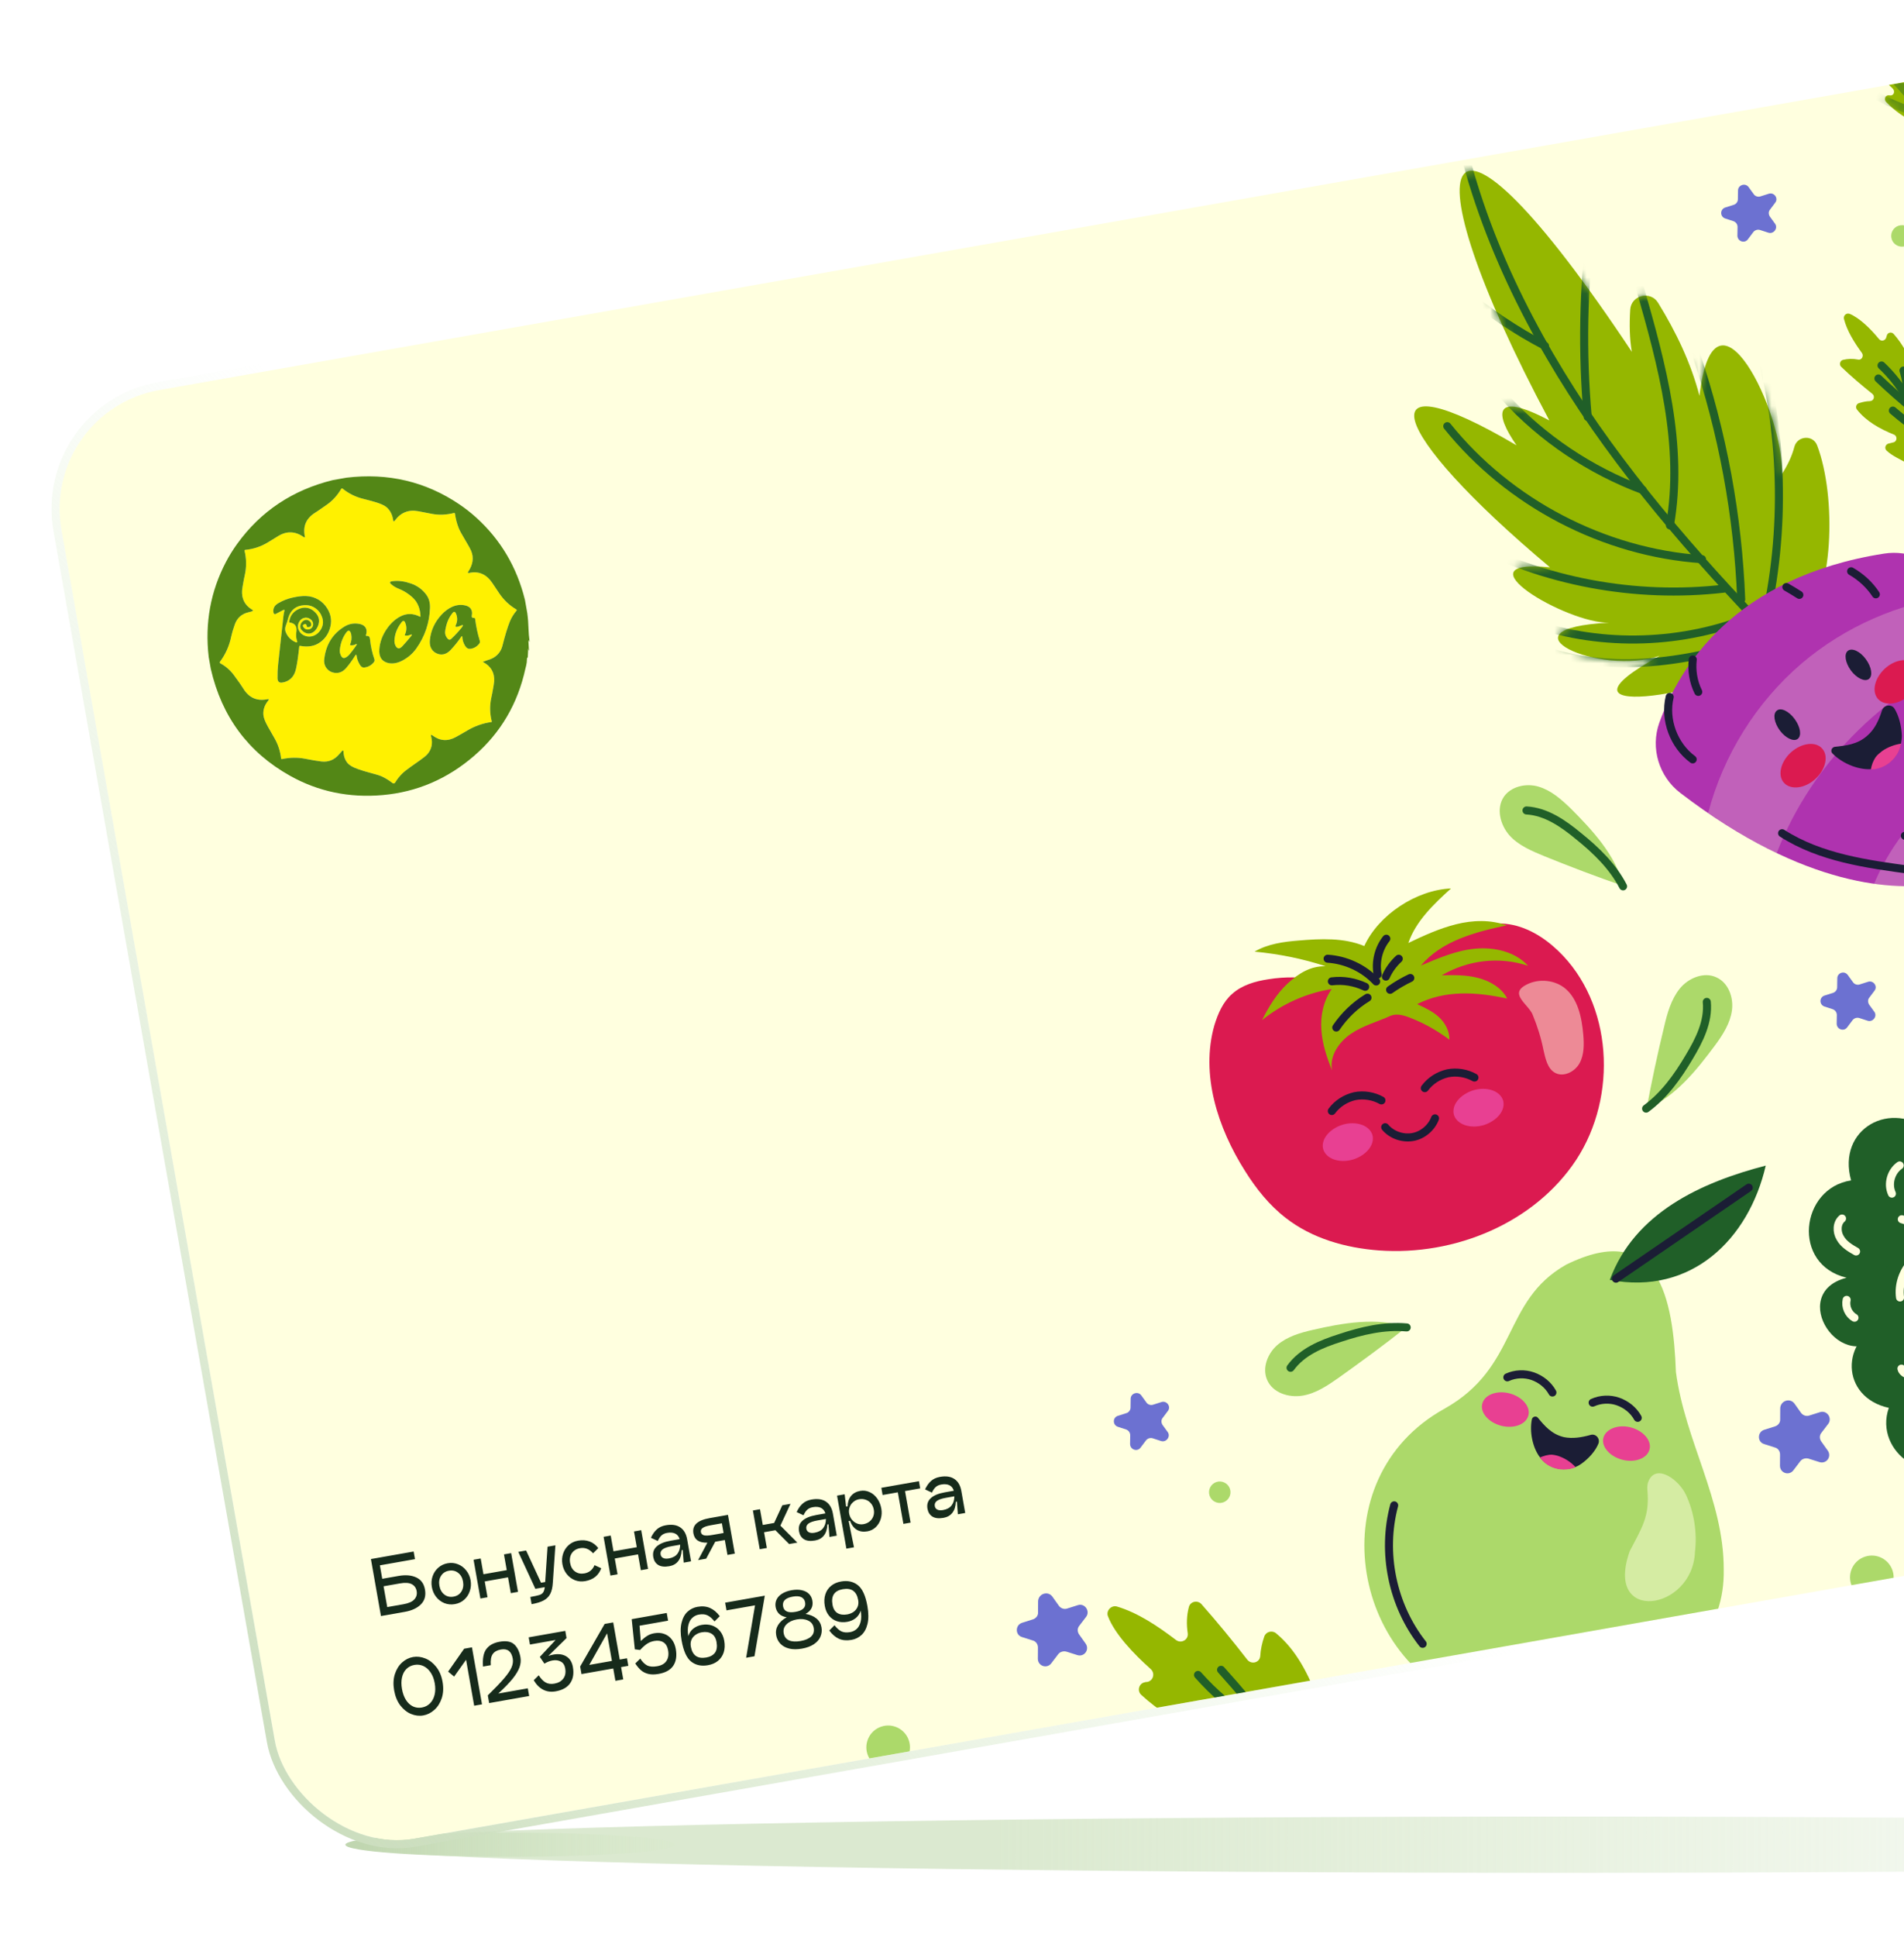 <?xml version="1.0" encoding="UTF-8"?> <svg xmlns="http://www.w3.org/2000/svg" width="237" height="241" viewBox="0 0 237 241" fill="none"> <g clip-path="url(#clip0_202_810)"> <g filter="url(#filter0_f_202_810)"> <ellipse cx="194.5" cy="229.5" rx="151.5" ry="3.5" fill="url(#paint0_linear_202_810)" fill-opacity="0.8"></ellipse> </g> <g filter="url(#filter1_f_202_810)"> <ellipse cx="63.5" cy="229.5" rx="20.5" ry="1.5" fill="url(#paint1_linear_202_810)"></ellipse> </g> <g clip-path="url(#clip1_202_810)"> <rect x="5.039" y="51.135" width="294" height="183" rx="15" transform="rotate(-10 5.039 51.135)" fill="#FFFFDF"></rect> <path d="M47.581 196.419L49.593 196.064C50.479 195.908 51.218 195.969 51.81 196.249C52.406 196.521 52.77 197.027 52.9 197.766C53.031 198.51 52.864 199.118 52.399 199.59C51.934 200.062 51.261 200.376 50.381 200.531L47.42 201.053L46.17 193.962L51.488 193.025L51.655 193.973L47.286 194.744L47.581 196.419ZM50.214 199.583C50.869 199.467 51.324 199.265 51.578 198.976C51.838 198.687 51.933 198.344 51.863 197.948C51.793 197.552 51.59 197.265 51.254 197.087C50.918 196.909 50.419 196.878 49.757 196.995L47.745 197.349L48.202 199.937L50.214 199.583ZM56.623 199.567C56.169 199.648 55.735 199.608 55.323 199.449C54.916 199.283 54.572 199.024 54.291 198.672C54.015 198.318 53.836 197.908 53.754 197.441C53.672 196.98 53.701 196.54 53.84 196.119C53.984 195.692 54.22 195.333 54.547 195.044C54.878 194.748 55.272 194.56 55.726 194.48C56.175 194.401 56.603 194.444 57.011 194.61C57.416 194.77 57.757 195.026 58.033 195.38C58.313 195.727 58.494 196.13 58.575 196.591C58.658 197.058 58.627 197.505 58.483 197.933C58.345 198.359 58.113 198.72 57.787 199.015C57.466 199.303 57.078 199.487 56.623 199.567ZM56.45 198.638C56.888 198.561 57.216 198.348 57.434 197.999C57.653 197.649 57.72 197.235 57.636 196.757C57.553 196.284 57.349 195.924 57.025 195.676C56.7 195.423 56.319 195.335 55.882 195.412C55.444 195.489 55.116 195.702 54.898 196.052C54.678 196.395 54.61 196.803 54.693 197.276C54.778 197.754 54.982 198.12 55.307 198.374C55.632 198.627 56.013 198.715 56.45 198.638ZM62.732 193.382L63.627 193.224L64.478 198.045L63.582 198.203L63.236 196.236L60.337 196.747L60.684 198.714L59.798 198.87L58.948 194.049L59.834 193.893L60.179 195.851L63.078 195.34L62.732 193.382ZM69.131 192.253L68.812 196.925C68.778 197.491 68.672 197.945 68.495 198.287C68.319 198.635 68.047 198.909 67.68 199.107C67.319 199.305 66.816 199.461 66.172 199.574L66.014 198.679C66.546 198.585 66.919 198.504 67.132 198.436C67.346 198.368 67.501 198.265 67.598 198.126C67.702 197.986 67.772 197.763 67.81 197.458L66.64 197.664L64.513 193.068L65.488 192.896L67.347 196.909L67.861 196.818L68.156 192.425L69.131 192.253ZM74.836 195.104C74.686 195.532 74.444 195.886 74.109 196.164C73.773 196.437 73.352 196.618 72.843 196.707C72.388 196.788 71.958 196.748 71.552 196.588C71.152 196.427 70.815 196.172 70.54 195.825C70.264 195.471 70.086 195.064 70.005 194.603C69.925 194.148 69.954 193.71 70.093 193.29C70.232 192.869 70.462 192.515 70.783 192.227C71.11 191.938 71.501 191.753 71.956 191.673C72.481 191.58 72.96 191.615 73.39 191.776C73.821 191.938 74.18 192.213 74.468 192.601L73.823 193.245C73.573 192.966 73.314 192.777 73.047 192.678C72.785 192.578 72.498 192.555 72.185 192.61C71.895 192.661 71.647 192.772 71.439 192.943C71.238 193.113 71.093 193.327 71.004 193.586C70.922 193.844 70.908 194.127 70.962 194.434C71.047 194.919 71.254 195.279 71.582 195.513C71.91 195.748 72.295 195.826 72.738 195.748C73.341 195.642 73.762 195.299 74.001 194.721L74.836 195.104ZM78.918 190.528L79.813 190.37L80.663 195.191L79.768 195.349L79.421 193.382L76.523 193.893L76.87 195.86L75.984 196.016L75.133 191.195L76.02 191.039L76.365 192.997L79.263 192.486L78.918 190.528ZM82.876 189.757C83.626 189.624 84.227 189.713 84.677 190.024C85.127 190.328 85.412 190.823 85.533 191.509L86.016 194.247L85.103 194.408L84.981 192.831L84.848 192.854C84.823 193.437 84.678 193.896 84.414 194.228C84.155 194.56 83.79 194.768 83.317 194.851C82.726 194.956 82.263 194.903 81.928 194.694C81.598 194.484 81.395 194.161 81.318 193.723C81.223 193.186 81.359 192.747 81.726 192.409C82.097 192.063 82.682 191.82 83.48 191.679L84.597 191.482C84.496 191.152 84.312 190.923 84.046 190.793C83.779 190.664 83.445 190.634 83.043 190.705C82.742 190.758 82.505 190.867 82.333 191.031C82.16 191.19 82.008 191.418 81.878 191.715L81.022 191.317C81.219 190.88 81.462 190.533 81.752 190.275C82.04 190.011 82.415 189.838 82.876 189.757ZM83.265 193.883C83.744 193.798 84.097 193.605 84.324 193.303C84.551 193.001 84.664 192.625 84.664 192.174L83.6 192.361C83.086 192.452 82.716 192.581 82.49 192.749C82.269 192.916 82.182 193.132 82.229 193.398C82.264 193.593 82.368 193.736 82.543 193.827C82.717 193.918 82.958 193.937 83.265 193.883ZM90.613 188.465L91.463 193.287L90.55 193.448L90.223 191.596L89.027 191.807L87.9 193.915L86.898 194.092L88.051 191.924C87.034 191.957 86.454 191.572 86.312 190.768C86.136 189.77 86.807 189.136 88.326 188.869L90.613 188.465ZM89.856 189.513L88.482 189.755C87.98 189.844 87.638 189.959 87.456 190.101C87.278 190.235 87.207 190.403 87.243 190.604C87.278 190.805 87.402 190.939 87.615 191.005C87.827 191.065 88.187 191.05 88.695 190.96L90.069 190.718L89.856 189.513ZM98.397 187.093L97.138 189.801L99.247 191.915L98.228 192.094L96.517 190.376L95.108 190.625L95.453 192.583L94.567 192.74L93.717 187.918L94.603 187.762L94.949 189.721L96.358 189.472L97.377 187.273L98.397 187.093ZM101.018 186.558C101.768 186.425 102.369 186.514 102.82 186.825C103.269 187.129 103.555 187.624 103.675 188.31L104.158 191.049L103.245 191.21L103.123 189.632L102.99 189.655C102.964 190.239 102.82 190.697 102.556 191.03C102.297 191.361 101.932 191.569 101.459 191.652C100.868 191.757 100.405 191.704 100.07 191.495C99.74 191.285 99.537 190.962 99.46 190.524C99.365 189.987 99.501 189.548 99.868 189.21C100.239 188.864 100.824 188.621 101.622 188.48L102.738 188.283C102.638 187.954 102.454 187.724 102.188 187.594C101.921 187.465 101.587 187.435 101.185 187.506C100.884 187.559 100.647 187.668 100.475 187.832C100.302 187.991 100.15 188.219 100.02 188.516L99.164 188.118C99.361 187.681 99.604 187.334 99.894 187.076C100.182 186.812 100.557 186.639 101.018 186.558ZM101.407 190.684C101.886 190.599 102.239 190.406 102.466 190.104C102.693 189.802 102.806 189.426 102.806 188.975L101.742 189.162C101.228 189.253 100.858 189.382 100.632 189.55C100.411 189.717 100.324 189.933 100.371 190.199C100.406 190.394 100.51 190.537 100.685 190.628C100.859 190.719 101.1 190.738 101.407 190.684ZM107.083 185.479C107.485 185.408 107.872 185.459 108.243 185.631C108.614 185.797 108.928 186.061 109.187 186.424C109.446 186.787 109.618 187.21 109.704 187.695C109.78 188.126 109.757 188.547 109.634 188.959C109.511 189.365 109.303 189.709 109.012 189.992C108.72 190.269 108.373 190.443 107.971 190.513C107.469 190.602 107.031 190.539 106.658 190.324C106.29 190.103 106.005 189.73 105.803 189.205L105.634 189.235L106.301 192.498L105.353 192.666L104.19 186.071L105.139 185.904L105.317 187.435L105.503 187.403C105.524 186.863 105.67 186.429 105.941 186.101C106.218 185.772 106.599 185.564 107.083 185.479ZM107.476 189.623C107.771 189.571 108.026 189.459 108.239 189.287C108.452 189.116 108.607 188.902 108.702 188.648C108.797 188.394 108.819 188.119 108.767 187.823C108.713 187.516 108.597 187.256 108.419 187.044C108.241 186.826 108.022 186.672 107.762 186.584C107.502 186.49 107.224 186.469 106.929 186.521C106.663 186.568 106.427 186.679 106.22 186.856C106.013 187.026 105.861 187.239 105.766 187.493C105.671 187.748 105.647 188.011 105.695 188.283C105.746 188.572 105.858 188.83 106.032 189.055C106.211 189.273 106.428 189.436 106.685 189.543C106.94 189.644 107.204 189.671 107.476 189.623ZM114.384 184.274L114.541 185.169L112.653 185.502L113.346 189.429L112.451 189.586L111.758 185.66L109.862 185.994L109.704 185.099L114.384 184.274ZM117.005 183.739C117.755 183.606 118.356 183.696 118.806 184.006C119.256 184.31 119.541 184.805 119.662 185.491L120.145 188.23L119.232 188.391L119.109 186.813L118.976 186.836C118.951 187.42 118.807 187.878 118.542 188.211C118.284 188.543 117.919 188.75 117.446 188.834C116.855 188.938 116.392 188.885 116.057 188.676C115.727 188.466 115.524 188.143 115.447 187.706C115.352 187.168 115.488 186.73 115.855 186.391C116.226 186.045 116.811 185.802 117.608 185.661L118.725 185.464C118.625 185.135 118.441 184.905 118.174 184.775C117.908 184.646 117.574 184.616 117.172 184.687C116.87 184.74 116.634 184.849 116.462 185.013C116.288 185.172 116.137 185.4 116.006 185.697L115.15 185.299C115.347 184.863 115.591 184.515 115.88 184.257C116.169 183.993 116.544 183.82 117.005 183.739ZM117.394 187.865C117.873 187.78 118.225 187.587 118.452 187.285C118.679 186.983 118.793 186.607 118.792 186.156L117.729 186.344C117.215 186.434 116.845 186.563 116.618 186.731C116.398 186.898 116.311 187.114 116.358 187.38C116.392 187.575 116.497 187.718 116.671 187.809C116.846 187.901 117.087 187.919 117.394 187.865Z" fill="#162B1B"></path> <path d="M52.69 213.416C52.188 213.505 51.681 213.445 51.169 213.236C50.663 213.027 50.217 212.673 49.83 212.175C49.449 211.669 49.192 211.044 49.061 210.3C48.931 209.561 48.959 208.892 49.146 208.293C49.339 207.692 49.637 207.207 50.041 206.837C50.451 206.466 50.907 206.237 51.409 206.148C51.911 206.06 52.421 206.119 52.939 206.326C53.457 206.533 53.912 206.886 54.304 207.383C54.697 207.88 54.958 208.499 55.088 209.237C55.219 209.982 55.186 210.658 54.989 211.265C54.79 211.867 54.483 212.354 54.067 212.725C53.652 213.097 53.193 213.327 52.69 213.416ZM52.517 212.432C52.913 212.362 53.248 212.191 53.523 211.917C53.797 211.643 53.988 211.289 54.094 210.856C54.201 210.423 54.207 209.941 54.113 209.409C54.02 208.883 53.851 208.438 53.603 208.073C53.355 207.703 53.056 207.436 52.704 207.272C52.352 207.109 51.978 207.062 51.582 207.132C51.181 207.203 50.845 207.375 50.577 207.647C50.313 207.913 50.133 208.262 50.039 208.693C49.943 209.118 49.942 209.596 50.036 210.128C50.131 210.666 50.297 211.121 50.533 211.493C50.768 211.86 51.056 212.126 51.395 212.292C51.741 212.456 52.115 212.503 52.517 212.432ZM57.773 205.117L58.748 204.945L59.998 212.036L59.023 212.208L58.015 206.491L56.529 208.581L55.78 207.964L57.773 205.117ZM60.123 207.335C60.048 206.355 60.185 205.63 60.535 205.16C60.89 204.684 61.439 204.379 62.184 204.248C63.005 204.103 63.612 204.213 64.005 204.576C64.397 204.933 64.656 205.466 64.781 206.175C64.854 206.589 64.815 207.007 64.664 207.43C64.513 207.852 64.228 208.326 63.809 208.851C63.388 209.37 62.793 209.984 62.022 210.692L65.701 210.044L65.869 211.001L60.888 211.879L60.719 210.922C61.608 210.052 62.279 209.352 62.734 208.821C63.189 208.29 63.499 207.836 63.664 207.46C63.834 207.077 63.887 206.705 63.824 206.344C63.665 205.446 63.175 205.069 62.354 205.214C61.875 205.299 61.534 205.49 61.331 205.788C61.127 206.08 61.046 206.539 61.09 207.165L60.123 207.335ZM67.061 208.424C67.33 208.845 67.614 209.143 67.913 209.315C68.217 209.487 68.582 209.535 69.007 209.46C69.498 209.374 69.866 209.166 70.113 208.836C70.365 208.505 70.445 208.08 70.354 207.56C70.282 207.152 70.098 206.871 69.803 206.716C69.512 206.554 69.169 206.508 68.773 206.577C68.436 206.637 68.1 206.769 67.765 206.974L67.196 206.133L69.156 204.033L65.966 204.596L65.808 203.701L70.363 202.897L70.521 203.792L68.253 206.011C68.477 205.935 68.69 205.879 68.891 205.844C69.535 205.73 70.073 205.809 70.504 206.08C70.935 206.345 71.204 206.782 71.311 207.391C71.455 208.206 71.342 208.878 70.972 209.406C70.608 209.934 70.009 210.271 69.176 210.418C68.597 210.52 68.077 210.453 67.615 210.218C67.153 209.982 66.761 209.589 66.438 209.036L67.061 208.424ZM78.047 206.304L78.213 207.243L77.309 207.403L77.579 208.936L76.604 209.108L76.334 207.575L72.381 208.272L72.215 207.332L75.265 202.033L76.329 201.845L77.143 206.463L78.047 206.304ZM73.349 207.132L76.168 206.635L75.563 203.205L73.349 207.132ZM81.453 203.19C81.908 203.11 82.322 203.14 82.694 203.282C83.071 203.416 83.383 203.648 83.63 203.976C83.876 204.298 84.039 204.69 84.12 205.151C84.268 205.99 84.167 206.678 83.817 207.215C83.467 207.752 82.855 208.097 81.98 208.251C81.478 208.34 81.048 208.34 80.691 208.25C80.335 208.161 80.034 208.01 79.789 207.797C79.544 207.584 79.306 207.303 79.074 206.954L79.697 206.342C79.951 206.748 80.236 207.033 80.551 207.196C80.865 207.354 81.286 207.387 81.811 207.294C82.349 207.199 82.731 206.98 82.956 206.635C83.188 206.29 83.257 205.851 83.163 205.319C83.079 204.841 82.883 204.507 82.575 204.317C82.273 204.127 81.895 204.072 81.44 204.152C81.109 204.21 80.81 204.327 80.542 204.502C80.281 204.676 79.991 204.934 79.674 205.277L79.019 205.191L78.632 201.439L82.992 200.67L83.161 201.628L79.607 202.254L79.759 204.156C80.078 203.856 80.356 203.636 80.594 203.497C80.83 203.352 81.117 203.249 81.453 203.19ZM84.845 204.1C84.692 203.237 84.689 202.507 84.833 201.909C84.976 201.305 85.223 200.841 85.575 200.517C85.925 200.193 86.34 199.989 86.819 199.904C87.41 199.8 87.93 199.849 88.38 200.049C88.829 200.245 89.233 200.585 89.593 201.069L88.94 201.724C88.658 201.365 88.37 201.114 88.076 200.971C87.789 200.827 87.427 200.793 86.989 200.87C86.682 200.925 86.413 201.057 86.182 201.269C85.95 201.474 85.786 201.768 85.689 202.151C85.592 202.533 85.589 203 85.68 203.551C85.798 203.152 86.008 202.838 86.309 202.608C86.614 202.371 86.959 202.219 87.343 202.151C87.804 202.07 88.232 202.095 88.627 202.227C89.022 202.358 89.351 202.586 89.616 202.911C89.886 203.235 90.063 203.637 90.148 204.115C90.243 204.653 90.222 205.138 90.085 205.57C89.947 205.997 89.707 206.35 89.367 206.629C89.031 206.902 88.615 207.082 88.118 207.169C87.297 207.314 86.603 207.165 86.038 206.723C85.473 206.28 85.075 205.406 84.845 204.1ZM85.991 204.848C86.185 205.947 86.825 206.401 87.912 206.209C88.403 206.123 88.764 205.925 88.996 205.616C89.227 205.301 89.292 204.857 89.191 204.284C89.102 203.782 88.892 203.435 88.559 203.244C88.226 203.047 87.826 202.989 87.359 203.072C87.064 203.124 86.802 203.231 86.575 203.393C86.347 203.549 86.178 203.752 86.07 204.003C85.962 204.253 85.936 204.535 85.991 204.848ZM95.198 198.518L93.913 206.056L92.876 206.239L93.984 199.719L90.43 200.346L90.261 199.389L95.198 198.518ZM96.616 203.441C96.537 202.992 96.61 202.577 96.835 202.196C97.06 201.815 97.422 201.483 97.921 201.2C97.54 201.146 97.229 201.008 96.989 200.789C96.754 200.562 96.606 200.277 96.546 199.935C96.488 199.604 96.525 199.296 96.657 199.01C96.79 198.725 97.015 198.481 97.332 198.279C97.655 198.07 98.059 197.922 98.543 197.837C99.022 197.753 99.445 197.754 99.814 197.841C100.182 197.923 100.477 198.075 100.699 198.298C100.921 198.521 101.061 198.797 101.12 199.128C101.249 199.861 100.965 200.414 100.269 200.786C100.829 200.882 101.279 201.071 101.621 201.352C101.963 201.633 102.174 201.998 102.253 202.447C102.326 202.86 102.282 203.252 102.122 203.621C101.967 203.984 101.693 204.297 101.301 204.561C100.914 204.818 100.421 205 99.825 205.105C99.228 205.21 98.701 205.209 98.243 205.101C97.784 204.986 97.417 204.786 97.141 204.5C96.864 204.207 96.689 203.854 96.616 203.441ZM97.472 199.845C97.581 200.465 98.097 200.694 99.018 200.531C99.928 200.371 100.329 199.981 100.219 199.36C100.164 199.047 100.006 198.828 99.747 198.703C99.487 198.578 99.133 198.556 98.684 198.635C97.762 198.797 97.358 199.201 97.472 199.845ZM97.549 203.185C97.626 203.622 97.849 203.921 98.219 204.081C98.587 204.236 99.067 204.261 99.657 204.157C100.242 204.053 100.679 203.867 100.966 203.597C101.259 203.32 101.366 202.963 101.289 202.525C101.213 202.094 100.976 201.789 100.579 201.609C100.181 201.423 99.716 201.377 99.184 201.471C98.646 201.566 98.219 201.769 97.902 202.081C97.591 202.386 97.473 202.754 97.549 203.185ZM107.969 199.812C108.122 200.681 108.127 201.417 107.984 202.021C107.84 202.619 107.592 203.08 107.241 203.404C106.89 203.728 106.475 203.932 105.996 204.017C105.4 204.122 104.877 204.077 104.428 203.882C103.984 203.68 103.583 203.336 103.223 202.852L103.875 202.197C104.152 202.557 104.434 202.809 104.721 202.953C105.015 203.096 105.383 203.129 105.826 203.051C106.133 202.996 106.403 202.867 106.635 202.661C106.866 202.45 107.03 202.153 107.127 201.77C107.224 201.388 107.227 200.921 107.136 200.37C107.011 200.77 106.799 201.088 106.499 201.323C106.199 201.553 105.853 201.702 105.463 201.771C105.003 201.852 104.575 201.827 104.18 201.696C103.785 201.564 103.455 201.336 103.191 201.011C102.926 200.686 102.752 200.284 102.668 199.806C102.573 199.268 102.594 198.786 102.733 198.36C102.87 197.927 103.106 197.575 103.442 197.302C103.776 197.024 104.192 196.841 104.688 196.753C105.51 196.609 106.203 196.758 106.768 197.2C107.34 197.642 107.74 198.512 107.969 199.812ZM106.825 199.073C106.631 197.974 105.99 197.52 104.903 197.712C103.857 197.896 103.431 198.538 103.625 199.637C103.713 200.139 103.921 200.489 104.249 200.688C104.581 200.879 104.984 200.933 105.456 200.849C105.752 200.797 106.014 200.693 106.242 200.537C106.469 200.375 106.637 200.169 106.745 199.918C106.853 199.668 106.88 199.386 106.825 199.073Z" fill="#162B1B"></path> <path d="M242.057 48.728C241.763 49.228 241.084 49.081 241.051 48.549C241.016 47.295 240.804 46.051 240.386 44.873C240.244 44.421 239.562 44.41 239.392 44.871C239.292 45.128 239.206 45.427 239.119 45.725C238.962 46.227 238.28 46.216 238.138 45.764C237.603 44.216 236.781 42.758 235.723 41.556C235.442 41.239 234.936 41.353 234.848 41.788C234.82 41.842 234.833 41.883 234.804 41.937C234.716 42.372 234.182 42.541 233.888 42.182C232.858 40.925 231.476 39.555 230.23 39.044C229.823 38.902 229.436 39.25 229.525 39.674C229.91 41.179 230.815 42.61 231.775 43.934C232.028 44.306 231.706 44.859 231.258 44.73C230.633 44.611 230.006 44.628 229.418 44.769C229.035 44.845 228.89 45.388 229.2 45.651C230.435 46.843 231.726 47.926 233.058 48.996C233.422 49.288 233.249 49.885 232.758 49.904C232.308 49.911 231.843 50.013 231.391 50.156C231.063 50.259 230.92 50.666 231.147 50.956C232.283 52.404 233.985 53.358 235.745 54.067C236.206 54.237 236.154 54.932 235.689 55.033L235.06 55.187C234.69 55.304 234.519 55.765 234.842 56.069C236.319 57.455 238.81 57.617 239.263 60.05C239.351 60.474 239.894 60.618 240.186 60.255C241.3 58.774 241.762 57.091 242.222 54.686C242.62 52.798 242.922 50.895 243.047 49.003C243.056 48.458 242.351 48.229 242.057 48.728Z" fill="#95B700"></path> <path d="M239.999 59.093C239.904 57.361 239.685 55.668 239.261 54.039C238.412 50.783 236.647 47.771 234.203 45.47" stroke="#205F28" stroke-miterlimit="10" stroke-linecap="round" stroke-linejoin="round"></path> <path d="M238.195 50.943C236.741 49.776 235.169 48.375 233.812 47.086" stroke="#205F28" stroke-miterlimit="10" stroke-linecap="round" stroke-linejoin="round"></path> <path d="M237.562 49.652C237.497 48.588 237.261 47.126 236.936 46.099" stroke="#205F28" stroke-miterlimit="10" stroke-linecap="round" stroke-linejoin="round"></path> <path d="M238.854 52.452C238.995 52.182 238.999 51.909 239.003 51.637C239.077 50.439 239.096 49.213 238.979 47.984" stroke="#205F28" stroke-miterlimit="10" stroke-linecap="round" stroke-linejoin="round"></path> <path d="M239.26 54.04C238.077 53.013 236.796 52.107 235.613 51.08" stroke="#205F28" stroke-miterlimit="10" stroke-linecap="round" stroke-linejoin="round"></path> <path d="M154.394 222.345C154.435 222.332 154.435 222.332 154.476 222.319C155.287 221.882 155.033 220.651 154.108 220.582C151.902 220.466 149.77 220.01 147.711 219.215C146.939 218.916 146.984 217.772 147.752 217.485C148.245 217.329 148.738 217.173 149.244 217.058C150.119 216.827 150.193 215.629 149.325 215.315C146.616 214.319 144.146 212.795 142.037 210.84C141.513 210.328 141.773 209.432 142.497 209.294C142.579 209.268 142.662 209.242 142.757 209.257C143.535 209.147 143.823 208.197 143.245 207.657C141.108 205.756 138.735 203.252 137.911 201.073C137.649 200.387 138.328 199.676 139.02 199.864C141.611 200.626 144.133 202.315 146.395 204.04C147.042 204.514 147.963 203.997 147.84 203.177C147.679 202.098 147.697 201.008 147.986 199.922C148.174 199.23 149.063 199.04 149.545 199.565C151.514 201.79 153.426 204.123 155.256 206.482C155.777 207.131 156.817 206.847 156.871 206.017C156.925 205.187 157.087 204.412 157.372 203.599C157.586 202.989 158.339 202.797 158.823 203.186C161.326 205.242 162.873 208.278 164.05 211.431C164.35 212.239 165.509 212.189 165.795 211.376L166.125 210.278C166.313 209.586 167.202 209.395 167.685 209.921C170.055 212.561 170.218 216.938 174.401 217.875C175.175 218.037 175.363 219.062 174.73 219.489C172.029 221.381 169.075 222.044 164.839 222.795C161.491 223.355 158.159 223.821 154.805 223.932C153.862 224.094 153.542 222.795 154.394 222.345Z" fill="#95B700"></path> <path d="M172.73 219.308C169.75 219.029 166.759 218.573 163.882 217.765C158.212 216.123 153.058 212.826 149.121 208.376" stroke="#205F28" stroke-miterlimit="10" stroke-linecap="round" stroke-linejoin="round"></path> <path d="M158.518 215.664C156.543 212.99 154.216 210.2 151.992 207.74" stroke="#205F28" stroke-miterlimit="10" stroke-linecap="round" stroke-linejoin="round"></path> <path d="M156.277 214.43C154.426 214.292 151.859 213.747 150.07 213.092" stroke="#205F28" stroke-miterlimit="10" stroke-linecap="round" stroke-linejoin="round"></path> <path d="M161.085 216.931C160.659 217.156 160.127 217.189 159.677 217.195C157.536 217.284 155.426 217.183 153.289 217" stroke="#205F28" stroke-miterlimit="10" stroke-linecap="round" stroke-linejoin="round"></path> <path d="M163.865 217.725C162.141 215.558 160.609 213.286 158.898 211.16" stroke="#205F28" stroke-miterlimit="10" stroke-linecap="round" stroke-linejoin="round"></path> <path d="M167.158 218.538C165.856 218.994 163.888 219.345 162.523 219.46" stroke="#205F28" stroke-miterlimit="10" stroke-linecap="round" stroke-linejoin="round"></path> <path d="M163.397 165.454C161.838 165.811 160.222 166.276 158.979 167.347C157.777 168.404 157.081 170.206 157.726 171.674C158.409 173.266 160.375 173.91 162.097 173.637C163.777 173.377 165.264 172.365 166.67 171.378C169.509 169.352 172.335 167.284 175.081 165.105C171.381 163.835 167.103 164.599 163.397 165.454Z" fill="#ACD96A"></path> <path d="M175.096 165.146C172.307 164.898 169.489 165.563 166.831 166.448C164.489 167.188 162.089 168.172 160.641 170.166" stroke="#205F28" stroke-miterlimit="10" stroke-linecap="round" stroke-linejoin="round"></path> <path d="M213.514 130.004C214.461 128.711 215.369 127.294 215.585 125.689C215.801 124.085 215.134 122.262 213.659 121.598C212.117 120.865 210.156 121.666 209.086 122.998C208.016 124.33 207.525 126.067 207.145 127.724C206.315 131.104 205.593 134.54 204.954 137.951C208.548 136.454 211.231 133.075 213.514 130.004Z" fill="#ACD96A"></path> <path d="M204.898 137.923C207.173 136.255 208.831 133.924 210.245 131.534C211.519 129.415 212.686 127.103 212.452 124.646" stroke="#205F28" stroke-miterlimit="10" stroke-linecap="round" stroke-linejoin="round"></path> <path d="M130.007 230.819C128.486 231.299 126.845 231.682 125.256 231.371C123.666 231.06 122.146 229.823 122.007 228.24C121.829 226.534 123.189 224.974 124.807 224.373C126.424 223.771 128.18 223.894 129.908 224.071C133.405 224.412 136.874 224.808 140.327 225.298C137.733 228.241 133.676 229.704 130.007 230.819Z" fill="#ACD96A"></path> <path d="M140.304 225.215C138.017 226.842 135.238 227.63 132.531 228.214C130.124 228.749 127.557 229.063 125.297 228.06" stroke="#205F28" stroke-miterlimit="10" stroke-linecap="round" stroke-linejoin="round"></path> <path d="M195.481 100.547C194.313 99.424 193.063 98.328 191.517 97.868C189.97 97.407 188.069 97.827 187.177 99.149C186.227 100.579 186.727 102.59 187.865 103.902C188.99 105.173 190.655 105.867 192.266 106.533C195.53 107.852 198.768 109.088 202.061 110.216C201.126 106.4 198.191 103.26 195.481 100.547Z" fill="#ACD96A"></path> <path d="M202.033 110.27C200.75 107.784 198.669 105.775 196.489 104.024C194.592 102.454 192.449 100.962 190.012 100.829" stroke="#205F28" stroke-miterlimit="10" stroke-linecap="round" stroke-linejoin="round"></path> <path d="M226.19 55.417C225.667 54.046 223.729 54.206 223.353 55.59C223.048 56.771 222.499 57.894 221.773 59.027C222.15 51.497 213.384 33.48 211.542 49.245C210.462 45.113 208.628 41.309 206.395 37.677C205.452 36.122 203.017 36.711 202.92 38.549C202.81 40.346 202.837 42.145 203.125 43.772C179.094 7.622 174.689 18.278 192.852 52.305C185.797 48.569 186.051 51.517 188.77 55.402C170.001 44.342 172.461 53.416 192.933 70.58C181.218 69.402 195.017 77.604 200.307 77.469C186.027 78.185 199.138 84.21 206.62 81.575C191.445 89.894 212.961 86.484 219.078 82.247C221.563 81.959 223.879 81.137 224.114 78.306C228.335 74.216 228.599 61.751 226.19 55.417Z" fill="#95B700"></path> <mask id="mask0_202_810" style="mask-type:luminance" maskUnits="userSpaceOnUse" x="176" y="21" width="52" height="66"> <path d="M226.19 55.417C225.667 54.046 223.729 54.206 223.353 55.59C223.048 56.771 222.499 57.894 221.773 59.027C222.15 51.497 213.384 33.48 211.542 49.245C210.462 45.113 208.628 41.309 206.395 37.677C205.452 36.122 203.017 36.711 202.92 38.549C202.81 40.346 202.837 42.145 203.125 43.772C179.094 7.622 174.689 18.278 192.852 52.305C185.797 48.569 186.051 51.517 188.77 55.402C170.001 44.342 172.461 53.416 192.933 70.58C181.218 69.402 195.017 77.604 200.307 77.469C186.027 78.185 199.138 84.21 206.62 81.575C191.445 89.894 212.961 86.484 219.078 82.247C221.563 81.959 222.754 79.865 222.99 77.034C227.21 72.944 228.599 61.751 226.19 55.417Z" fill="white"></path> </mask> <g mask="url(#mask0_202_810)"> <path d="M225.983 84.672C216.122 74.774 206.553 64.512 198.556 53.076C190.6 41.627 184.218 28.867 181.381 15.167" stroke="#205F28" stroke-miterlimit="10" stroke-linecap="round" stroke-linejoin="round"></path> <path d="M192.313 43.029C188.744 41.175 185.359 38.9 182.238 36.316" stroke="#205F28" stroke-miterlimit="10" stroke-linecap="round" stroke-linejoin="round"></path> <path d="M197.634 51.877C196.914 43.88 197.068 35.787 198.079 27.831" stroke="#205F28" stroke-miterlimit="10" stroke-linecap="round" stroke-linejoin="round"></path> <path d="M204.486 60.965C197.929 58.518 191.968 54.527 187.266 49.37" stroke="#205F28" stroke-miterlimit="10" stroke-linecap="round" stroke-linejoin="round"></path> <path d="M211.859 69.57C199.621 68.737 187.821 62.57 180.148 53.019" stroke="#205F28" stroke-miterlimit="10" stroke-linecap="round" stroke-linejoin="round"></path> <path d="M216.737 74.58C216.329 64.135 214.419 53.803 211.059 43.884" stroke="#205F28" stroke-miterlimit="10" stroke-linecap="round" stroke-linejoin="round"></path> <path d="M207.863 65.364C209.613 55.457 206.869 45.343 204.091 35.692" stroke="#205F28" stroke-miterlimit="10" stroke-linecap="round" stroke-linejoin="round"></path> <path d="M219.554 77.894C222.357 66.028 222.023 53.39 218.542 41.656" stroke="#205F28" stroke-miterlimit="10" stroke-linecap="round" stroke-linejoin="round"></path> <path d="M214.556 73.237C203.525 74.508 192.139 72.367 182.367 67.186" stroke="#205F28" stroke-miterlimit="10" stroke-linecap="round" stroke-linejoin="round"></path> <path d="M218.25 76.633C209.568 80.19 199.601 80.538 190.695 77.523" stroke="#205F28" stroke-miterlimit="10" stroke-linecap="round" stroke-linejoin="round"></path> <path d="M220.831 78.936C211.57 82.088 201.359 84.095 192.156 80.857" stroke="#205F28" stroke-miterlimit="10" stroke-linecap="round" stroke-linejoin="round"></path> </g> <path d="M206.544 89.913C209.023 83.029 215.822 71.798 234.51 68.875C237.653 68.379 240.765 69.791 242.426 72.474C247.051 79.96 254.921 96 246.094 107.105C244.857 108.625 243.151 109.661 241.211 109.958C236.142 110.791 224.793 110.627 209.173 98.662C206.493 96.617 205.418 93.071 206.544 89.913Z" fill="#AF33AF"></path> <path opacity="0.23" d="M243.396 74.111C236.364 75.023 229.613 77.969 224.24 82.559C218.618 87.363 214.508 93.949 212.624 101.142C215.63 103.22 218.494 104.845 221.158 106.127C225.617 94.641 235.237 85.185 246.857 81.061C245.767 78.468 244.523 76.105 243.396 74.111Z" fill="#FFFFDF"></path> <path opacity="0.23" d="M246.936 95.18C242.483 97.536 238.613 101.018 235.794 105.253C234.817 106.737 233.961 108.318 233.267 109.983C236.679 110.486 239.38 110.311 241.225 109.999C243.165 109.702 244.912 108.653 246.107 107.146C249.346 103.095 250.334 98.354 250.054 93.607C248.847 94.079 247.664 94.769 246.936 95.18Z" fill="#FFFFDF"></path> <path d="M207.835 86.704C207.15 89.541 208.34 92.735 210.697 94.475" stroke="#1B1D35" stroke-miterlimit="10" stroke-linecap="round" stroke-linejoin="round"></path> <path d="M210.706 82.047C210.549 83.407 210.772 84.828 211.393 86.078" stroke="#1B1D35" stroke-miterlimit="10" stroke-linecap="round" stroke-linejoin="round"></path> <path d="M221.824 103.658C226.587 106.717 232.393 107.503 238.01 108.259" stroke="#1B1D35" stroke-miterlimit="10" stroke-linecap="round" stroke-linejoin="round"></path> <path d="M242.142 106.321C240.395 105.653 238.744 104.864 237.109 103.979" stroke="#1B1D35" stroke-miterlimit="10" stroke-linecap="round" stroke-linejoin="round"></path> <path d="M230.418 71.073C231.633 71.773 232.708 72.744 233.494 73.942" stroke="#1B1D35" stroke-miterlimit="10" stroke-linecap="round" stroke-linejoin="round"></path> <path d="M222.355 73.032C222.909 73.354 223.463 73.676 223.975 74.011" stroke="#1B1D35" stroke-miterlimit="10" stroke-linecap="round" stroke-linejoin="round"></path> <path d="M232.256 82.016C232.976 83.009 233.136 84.088 232.626 84.475C232.116 84.862 231.101 84.369 230.394 83.418C229.674 82.425 229.514 81.346 230.024 80.959C230.534 80.572 231.535 81.024 232.256 82.016Z" fill="#1B1D35"></path> <path d="M223.4 89.467C224.12 90.46 224.281 91.539 223.77 91.926C223.26 92.313 222.246 91.82 221.538 90.869C220.818 89.876 220.658 88.797 221.168 88.41C221.665 87.982 222.68 88.475 223.4 89.467Z" fill="#1B1D35"></path> <path d="M238.523 82.7C239.353 83.613 238.945 85.323 237.645 86.502C236.346 87.681 234.599 87.872 233.768 86.959C232.937 86.047 233.346 84.336 234.645 83.157C235.945 81.979 237.692 81.788 238.523 82.7Z" fill="#DB1A50"></path> <path d="M226.816 93.133C227.646 94.045 227.238 95.756 225.938 96.934C224.639 98.113 222.892 98.304 222.061 97.391C221.23 96.479 221.639 94.768 222.938 93.59C224.279 92.398 226.026 92.207 226.816 93.133Z" fill="#DB1A50"></path> <path d="M228.085 93.726C229.225 94.902 231.174 95.778 232.865 95.695C234.733 95.602 236.225 94.317 236.636 92.47C236.681 92.184 236.742 91.804 236.733 91.49C236.683 90.331 236.376 89.073 235.818 88.164C235.445 87.559 234.49 87.68 234.261 88.385C233.874 89.592 233.366 90.701 232.481 91.478C231.223 92.644 229.722 92.757 228.371 92.913C227.988 92.988 227.817 93.449 228.085 93.726Z" fill="#1B1D35"></path> <path d="M236.646 92.511C235.785 92.648 234.977 92.949 234.274 93.442C233.984 93.669 233.694 93.896 233.472 94.192C233.165 94.651 232.966 95.166 232.875 95.737C234.756 95.684 236.305 94.291 236.646 92.511Z" fill="#E84092"></path> <path d="M273.035 129.14C272.72 124.856 268.273 121.651 264.137 123.004C264.136 117.853 252.788 115.835 252.898 121.901C247.951 117.544 241.023 121.36 242.884 127.822C237.065 128.712 235.671 136.744 240.741 139.344C240.557 139.764 240.482 140.239 240.473 140.784C240.432 140.797 240.404 140.852 240.363 140.864C235.414 136.644 228.609 140.421 230.416 146.854C224.078 147.818 222.975 157.34 229.858 158.961C222.333 160.887 229.266 171.529 234.52 165.847C232.137 170.035 237.564 173.336 240.044 169.027C244.17 171.79 250.511 171.549 251.379 165.717C254.366 167.303 258.53 165.038 259.752 161.896C263.461 161.763 266.877 159.419 265.868 155.083C269.337 155.478 272.457 151.193 271.596 147.896C273.103 146.516 273.321 143.916 272.635 141.602C276.752 139.759 277.544 130.968 273.035 129.14Z" fill="#205F28"></path> <path d="M257.146 176.954C261.172 174.824 263.721 169.59 259.357 166.36C262.276 164.443 261.855 159.108 259.037 157.197C259.525 153.021 252.66 148.457 249.194 151.36C245.608 149.737 241.117 151.969 240.415 155.897C236.239 153.692 229.718 161.943 234.638 164.5C228.977 166.605 229.095 173.844 235.112 175.151C233.158 180.694 240.384 185.686 244.643 180.86C242.94 187.77 254.553 186.766 252.218 180.093C254.559 183.782 259.58 180.795 257.146 176.954Z" fill="#205F28"></path> <path d="M236.682 170.27C236.758 170.653 237.162 170.932 237.556 171.033C238.626 171.418 239.866 171.478 240.882 170.976C241.898 170.475 242.666 169.328 242.493 168.208" stroke="#FFFFDF" stroke-miterlimit="10" stroke-linecap="round" stroke-linejoin="round"></path> <path d="M236.508 161.423C236.288 159.866 236.845 158.199 237.926 157.044" stroke="#FFFFDF" stroke-miterlimit="10" stroke-linecap="round" stroke-linejoin="round"></path> <path d="M235.497 148.502C234.93 147.28 235.39 145.734 236.465 144.988" stroke="#FFFFDF" stroke-miterlimit="10" stroke-linecap="round" stroke-linejoin="round"></path> <path d="M229.288 151.594C228.611 152.17 228.594 153.26 229.059 154.016C229.483 154.786 230.266 155.262 231.036 155.696" stroke="#FFFFDF" stroke-miterlimit="10" stroke-linecap="round" stroke-linejoin="round"></path> <path d="M229.862 161.714C229.672 162.543 230.066 163.503 230.836 163.937" stroke="#FFFFDF" stroke-miterlimit="10" stroke-linecap="round" stroke-linejoin="round"></path> <path d="M236.727 151.684C237.81 152.109 239.092 152.021 240.15 151.506" stroke="#FFFFDF" stroke-miterlimit="10" stroke-linecap="round" stroke-linejoin="round"></path> <path d="M157.882 121.828C156.243 122.075 154.586 122.553 153.356 123.665C152.223 124.656 151.601 126.118 151.155 127.569C149.424 133.674 151.569 140.317 154.987 145.699C156.356 147.887 158 149.943 160.033 151.515C163.331 154.088 167.497 155.257 171.662 155.568C181.095 156.247 191.012 152.165 196.205 144.288C201.385 136.37 200.762 124.817 193.955 118.292C192.142 116.56 189.902 115.19 187.426 114.933C184.337 114.598 181.249 115.981 178.78 117.891C175.842 120.175 174.026 123.867 169.977 123.067C165.767 122.183 162.268 121.12 157.882 121.828Z" fill="#DB1A50"></path> <path d="M179.464 121.336C180.991 121.305 182.517 121.274 183.997 121.666C185.476 122.057 186.908 122.87 187.609 124.23C183.779 123.406 179.899 123.141 176.396 124.926C177.343 125.35 178.358 125.842 179.123 126.549C179.889 127.256 180.445 128.301 180.415 129.35C179.054 128.334 177.556 127.452 175.998 126.814C175.01 126.403 174.022 125.992 173.062 126.386C171.401 127.137 169.649 127.6 168.162 128.612C166.674 129.625 165.461 131.364 165.801 133.154C165.158 131.55 164.585 129.878 164.477 128.105C164.34 126.386 164.738 124.498 165.769 123.042C162.586 123.551 159.58 124.907 157.096 126.913C157.926 125.249 158.905 123.629 160.302 122.33C161.67 121.084 163.143 120.166 165.009 120.209C162.135 119.265 159.146 118.673 156.166 118.394C157.803 117.425 159.797 117.157 161.693 117.009C164.423 116.78 167.273 116.647 169.818 117.696C171.61 113.785 176.333 110.711 180.615 110.533C178.472 112.476 176.245 114.58 175.302 117.318C177.225 116.394 179.16 115.512 181.253 114.986C183.306 114.473 185.542 114.399 187.533 115.125C183.637 115.95 179.463 117.043 176.866 120.123C179.061 119.203 181.284 118.23 183.659 118.022C186.033 117.814 188.613 118.399 190.207 120.155C186.574 118.953 182.71 119.451 179.464 121.336Z" fill="#95B700"></path> <path opacity="0.49" d="M190.782 126.255C191.36 127.654 191.827 129.134 192.13 130.665C192.372 131.718 192.626 132.948 193.558 133.467C194.598 134.042 196.012 133.369 196.616 132.275C197.191 131.235 197.184 129.926 197.08 128.739C196.896 126.583 196.402 124.163 194.678 122.855C193.264 121.811 191.207 121.738 189.735 122.655C187.959 123.758 190.297 125.008 190.782 126.255Z" fill="#FFFFDF"></path> <path d="M171.301 122.107C169.733 120.433 167.514 119.417 165.254 119.273" stroke="#1B1D35" stroke-miterlimit="10" stroke-linecap="round" stroke-linejoin="round"></path> <path d="M169.931 122.767C168.659 122.174 167.219 121.906 165.785 122.088" stroke="#1B1D35" stroke-miterlimit="10" stroke-linecap="round" stroke-linejoin="round"></path> <path d="M170.219 124.121C168.664 125.064 167.35 126.338 166.331 127.834" stroke="#1B1D35" stroke-miterlimit="10" stroke-linecap="round" stroke-linejoin="round"></path> <path d="M171.482 121.238C171.179 119.707 171.588 117.996 172.561 116.785" stroke="#1B1D35" stroke-miterlimit="10" stroke-linecap="round" stroke-linejoin="round"></path> <path d="M172.509 121.5C172.876 120.661 173.447 119.893 174.111 119.276" stroke="#1B1D35" stroke-miterlimit="10" stroke-linecap="round" stroke-linejoin="round"></path> <path d="M173.031 123.143C173.844 122.57 174.683 122.079 175.548 121.67" stroke="#1B1D35" stroke-miterlimit="10" stroke-linecap="round" stroke-linejoin="round"></path> <path d="M187.098 136.908C187.434 138.112 186.363 139.445 184.679 139.977C182.981 140.468 181.355 139.898 180.979 138.706C180.643 137.502 181.713 136.169 183.398 135.637C185.095 135.146 186.722 135.717 187.098 136.908Z" fill="#E84092"></path> <path d="M170.829 141.191C171.164 142.395 170.094 143.728 168.409 144.26C166.712 144.751 165.086 144.18 164.709 142.989C164.374 141.784 165.444 140.452 167.128 139.92C168.826 139.429 170.452 139.999 170.829 141.191Z" fill="#E84092"></path> <path d="M165.777 138.223C166.473 137.28 167.492 136.642 168.627 136.373C169.775 136.146 170.971 136.355 171.957 136.902" stroke="#1B1D35" stroke-miterlimit="10" stroke-linecap="round" stroke-linejoin="round"></path> <path d="M177.351 135.378C178.047 134.435 179.066 133.797 180.201 133.529C181.349 133.302 182.545 133.511 183.532 134.058" stroke="#1B1D35" stroke-miterlimit="10" stroke-linecap="round" stroke-linejoin="round"></path> <path d="M172.422 140.235C173.224 141.201 174.593 141.673 175.837 141.46C177.08 141.248 178.185 140.312 178.626 139.133" stroke="#1B1D35" stroke-miterlimit="10" stroke-linecap="round" stroke-linejoin="round"></path> <path d="M194.946 157.337C186.93 161.858 189.077 170.082 179.742 175.291C164.18 183.959 168.042 207.05 183.676 212.052C195.355 214.688 214.858 210.197 214.561 195.243C214.574 186.562 209.755 179.319 208.609 170.688C208.275 161.621 206.482 151.658 194.946 157.337Z" fill="#ACD96A"></path> <path d="M219.791 145.012C211.813 147.081 203.469 150.847 200.38 159.234C210.529 161.178 217.671 154.177 219.791 145.012Z" fill="#205F28"></path> <path d="M201.147 159.083L217.678 147.759" stroke="#1B1D35" stroke-miterlimit="10" stroke-linecap="round" stroke-linejoin="round"></path> <path opacity="0.49" d="M202.861 192.976C199.626 202.042 210.689 200.444 210.982 193.076C211.264 190.682 210.881 188.182 209.88 186.013C208.997 184.078 206.261 182.141 205.262 184.128C205.065 184.507 205.018 184.929 205.053 185.324C205.369 188.614 204.407 190.002 202.861 192.976Z" fill="#FFFFDF"></path> <path d="M205.325 180.312C205.049 181.439 203.513 182.014 201.939 181.608C200.365 181.202 199.294 179.959 199.583 178.873C199.873 177.787 201.395 177.171 202.97 177.577C204.544 177.983 205.615 179.227 205.325 180.312Z" fill="#E84092"></path> <path d="M190.248 176.083C189.971 177.21 188.436 177.785 186.861 177.379C185.287 176.973 184.216 175.729 184.506 174.644C184.782 173.517 186.318 172.942 187.892 173.348C189.467 173.754 190.537 174.997 190.248 176.083Z" fill="#E84092"></path> <path d="M190.679 176.58C190.383 178.074 190.734 180.042 191.668 181.283C192.696 182.675 194.515 183.14 196.119 182.498C196.366 182.42 196.668 182.234 196.889 182.074C197.771 181.433 198.575 180.546 198.958 179.612C199.213 178.989 198.638 178.313 197.98 178.52C196.817 178.843 195.738 179.003 194.678 178.795C193.117 178.43 192.234 177.354 191.432 176.387C191.205 176.097 190.753 176.24 190.679 176.58Z" fill="#1B1D35"></path> <path d="M196.13 182.539C195.58 181.944 194.893 181.484 194.175 181.213C193.863 181.086 193.524 181.012 193.197 180.98C192.693 180.958 192.159 181.127 191.679 181.324C192.665 182.73 194.525 183.181 196.13 182.539Z" fill="#E84092"></path> <path d="M187.626 171.354C188.614 170.906 189.773 170.856 190.79 171.213C191.806 171.57 192.708 172.279 193.238 173.241" stroke="#1B1D35" stroke-miterlimit="10" stroke-linecap="round" stroke-linejoin="round"></path> <path d="M198.243 174.506C199.231 174.058 200.391 174.008 201.407 174.364C202.423 174.721 203.325 175.43 203.855 176.392" stroke="#1B1D35" stroke-miterlimit="10" stroke-linecap="round" stroke-linejoin="round"></path> <path d="M177.085 204.508C173.317 199.734 171.962 193.158 173.539 187.282" stroke="#1B1D35" stroke-miterlimit="10" stroke-linecap="round" stroke-linejoin="round"></path> <path d="M239.804 8.412C239.846 8.399 239.846 8.399 239.804 8.412C240.308 8.433 240.522 7.823 240.146 7.49C238.95 6.422 237.961 5.153 239.216 5.118C239.611 5.084 239.797 4.528 239.516 4.21C238.538 3.118 237.755 1.784 237.288 0.305C237.158 -0.106 237.519 -0.536 237.898 -0.34C237.952 -0.312 238.06 -0.255 238.114 -0.227C238.505 0.01 238.907 -0.433 238.752 -0.926C238.332 -1.968 238.077 -3.062 237.916 -4.142C237.843 -4.661 238.474 -4.95 238.753 -4.496C239.432 -3.491 239.891 -2.325 240.391 -1.173C240.575 -0.734 241.176 -0.833 241.252 -1.309C241.37 -1.934 241.597 -2.503 241.932 -3.016C242.142 -3.353 242.564 -3.305 242.709 -2.99C243.211 -1.973 243.09 -0.354 243.123 1.037C243.129 1.487 243.603 1.698 243.908 1.376C244.046 1.242 244.225 1.095 244.364 0.961C244.654 0.734 245.045 0.972 245.08 1.367C245.197 2.596 245.19 3.863 245.048 5.128C245.029 5.496 245.31 5.813 245.638 5.71C247.079 5.119 246.492 11.269 244.93 11.763C243.564 12.014 241.189 10.505 239.476 9.374C239.113 9.082 239.342 8.377 239.804 8.412Z" fill="#205F28"></path> <g opacity="0.43"> <mask id="mask1_202_810" style="mask-type:luminance" maskUnits="userSpaceOnUse" x="237" y="-5" width="10" height="17"> <path d="M239.804 8.412C239.846 8.399 239.846 8.399 239.804 8.412C240.308 8.433 240.522 7.823 240.146 7.49C238.95 6.422 237.961 5.153 239.216 5.118C239.611 5.084 239.797 4.528 239.516 4.21C238.538 3.118 237.755 1.784 237.288 0.305C237.158 -0.106 237.519 -0.536 237.898 -0.34C237.952 -0.312 238.06 -0.255 238.114 -0.227C238.505 0.01 238.907 -0.433 238.752 -0.926C238.332 -1.968 238.077 -3.062 237.916 -4.142C237.843 -4.661 238.474 -4.95 238.753 -4.496C239.432 -3.491 239.891 -2.325 240.391 -1.173C240.575 -0.734 241.176 -0.833 241.252 -1.309C241.37 -1.934 241.597 -2.503 241.932 -3.016C242.142 -3.353 242.564 -3.305 242.709 -2.99C243.211 -1.973 243.09 -0.354 243.123 1.037C243.129 1.487 243.603 1.698 243.908 1.376C244.046 1.242 244.225 1.095 244.364 0.961C244.654 0.734 245.045 0.972 245.08 1.367C245.197 2.596 245.19 3.863 245.048 5.128C245.029 5.496 245.31 5.813 245.638 5.71C247.079 5.119 246.492 11.269 244.93 11.763C243.564 12.014 241.189 10.505 239.476 9.374C239.113 9.082 239.342 8.377 239.804 8.412Z" fill="white"></path> </mask> <g mask="url(#mask1_202_810)"> </g> </g> <path d="M240.545 18.887C240.983 18.704 240.912 18.048 240.464 17.919C238.918 17.458 237.484 16.782 238.611 16.2C238.954 16.001 238.909 15.428 238.502 15.285C237.149 14.719 235.868 13.813 234.795 12.706C234.473 12.401 234.659 11.845 235.068 11.852C235.163 11.867 235.204 11.854 235.299 11.869C235.762 11.903 235.935 11.306 235.558 10.973C234.739 10.238 234.003 9.341 233.432 8.392C233.153 7.938 233.583 7.44 234.029 7.706C235.041 8.335 235.995 9.209 236.923 10C237.286 10.292 237.781 10 237.667 9.494C237.526 8.906 237.454 8.251 237.532 7.638C237.593 7.258 237.949 7.1 238.246 7.323C239.148 8.032 239.723 9.567 240.344 10.817C240.556 11.202 241.101 11.21 241.203 10.817C241.274 10.614 241.345 10.41 241.43 10.248C241.598 9.924 242.061 9.958 242.26 10.302C242.87 11.374 243.411 12.514 243.828 13.693C243.945 14.062 244.393 14.192 244.588 13.95C245.628 12.808 247.731 18.605 246.541 19.704C245.398 20.517 242.636 20.215 240.597 19.91C240.203 19.809 240.064 19.084 240.545 18.887Z" fill="#95B700"></path> <g opacity="0.43"> <mask id="mask2_202_810" style="mask-type:luminance" maskUnits="userSpaceOnUse" x="233" y="7" width="14" height="14"> <path d="M240.545 18.887C240.983 18.704 240.912 18.048 240.464 17.919C238.918 17.458 237.484 16.782 238.611 16.2C238.954 16.001 238.909 15.428 238.502 15.285C237.149 14.719 235.868 13.813 234.795 12.706C234.473 12.401 234.659 11.845 235.068 11.852C235.163 11.867 235.204 11.854 235.299 11.869C235.762 11.903 235.935 11.306 235.558 10.973C234.739 10.238 234.003 9.341 233.432 8.392C233.153 7.938 233.583 7.44 234.029 7.706C235.041 8.335 235.995 9.209 236.923 10C237.286 10.292 237.781 10 237.667 9.494C237.526 8.906 237.454 8.251 237.532 7.638C237.593 7.258 237.949 7.1 238.246 7.323C239.148 8.032 239.723 9.567 240.344 10.817C240.556 11.202 241.101 11.21 241.203 10.817C241.274 10.614 241.345 10.41 241.43 10.248C241.598 9.924 242.061 9.958 242.26 10.302C242.87 11.374 243.411 12.514 243.828 13.693C243.945 14.062 244.393 14.192 244.588 13.95C245.628 12.808 247.731 18.605 246.541 19.704C245.398 20.517 242.636 20.215 240.597 19.91C240.203 19.809 240.064 19.084 240.545 18.887Z" fill="white"></path> </mask> <g mask="url(#mask2_202_810)"> <path d="M246.388 19.661C241.072 17.138 238.067 11.49 233.547 7.767" stroke="#205F28" stroke-miterlimit="10" stroke-linecap="round" stroke-linejoin="round"></path> <path d="M240.639 15.196C239.425 12.643 237.989 9.527 237.597 6.713" stroke="#205F28" stroke-miterlimit="10" stroke-linecap="round" stroke-linejoin="round"></path> <path d="M240.409 15.043C238.127 13.685 235.383 13.152 233.227 11.619" stroke="#205F28" stroke-miterlimit="10" stroke-linecap="round" stroke-linejoin="round"></path> <path d="M242.586 17.203C240.942 16.864 239.283 16.62 237.609 16.471" stroke="#205F28" stroke-miterlimit="10" stroke-linecap="round" stroke-linejoin="round"></path> </g> </g> <path d="M134.942 155.647C134.942 155.647 137.371 157.184 135.722 159.829" stroke="#FFFFDF" stroke-miterlimit="10" stroke-linecap="round" stroke-linejoin="round"></path> <path d="M111.373 219.974C112.802 219.522 113.595 217.997 113.143 216.567C112.691 215.138 111.166 214.345 109.737 214.797C108.307 215.249 107.515 216.774 107.966 218.203C108.418 219.633 109.943 220.425 111.373 219.974Z" fill="#ACD96A"></path> <path d="M233.814 198.83C235.244 198.378 236.036 196.853 235.585 195.423C235.133 193.994 233.608 193.201 232.178 193.653C230.749 194.105 229.956 195.63 230.408 197.059C230.859 198.489 232.385 199.281 233.814 198.83Z" fill="#ACD96A"></path> <path d="M152.231 186.921C152.934 186.698 153.324 185.948 153.102 185.245C152.88 184.541 152.129 184.151 151.426 184.373C150.723 184.596 150.333 185.346 150.555 186.05C150.777 186.753 151.528 187.143 152.231 186.921Z" fill="#ACD96A"></path> <path d="M237.145 30.624C237.848 30.402 238.238 29.651 238.016 28.948C237.794 28.244 237.043 27.854 236.34 28.076C235.637 28.299 235.247 29.049 235.469 29.753C235.691 30.456 236.442 30.846 237.145 30.624Z" fill="#ACD96A"></path> <path d="M110.501 231.605C110.721 232.303 110.328 233.06 109.629 233.281C108.931 233.502 108.174 233.108 107.953 232.41C107.733 231.711 108.126 230.954 108.824 230.734C109.523 230.513 110.267 230.865 110.501 231.605Z" fill="#ACD96A"></path> <path d="M130.985 198.624L131.798 199.768C132.038 200.098 132.445 200.241 132.815 200.124L134.171 199.696C135.033 199.423 135.713 200.429 135.211 201.129L134.348 202.26C134.085 202.57 134.091 203.02 134.331 203.35L135.145 204.494C135.651 205.238 134.955 206.181 134.1 205.909L132.744 205.479C132.351 205.377 131.94 205.507 131.717 205.803L130.855 206.934C130.312 207.648 129.2 207.276 129.187 206.377L129.196 204.973C129.202 204.565 128.949 204.193 128.555 204.091L127.199 203.661C126.345 203.389 126.364 202.162 127.227 201.89L128.583 201.461C128.953 201.345 129.245 200.981 129.21 200.585L129.218 199.182C129.287 198.256 130.438 197.893 130.985 198.624Z" fill="#6C71D1"></path> <path d="M223.36 174.613L224.173 175.757C224.413 176.088 224.82 176.23 225.19 176.113L226.546 175.685C227.408 175.412 228.088 176.418 227.586 177.119L226.723 178.25C226.46 178.559 226.466 179.009 226.706 179.34L227.52 180.483C228.026 181.227 227.33 182.17 226.475 181.898L225.119 181.468C224.726 181.366 224.315 181.496 224.092 181.792L223.23 182.924C222.687 183.637 221.575 183.266 221.562 182.366L221.571 180.963C221.577 180.554 221.324 180.182 220.93 180.08L219.574 179.65C218.72 179.378 218.739 178.152 219.602 177.879L220.958 177.451C221.328 177.334 221.62 176.97 221.585 176.575L221.593 175.171C221.662 174.246 222.813 173.882 223.36 174.613Z" fill="#6C71D1"></path> <path d="M142.056 173.597L142.696 174.479C142.869 174.741 143.222 174.856 143.509 174.765L144.578 174.427C145.235 174.219 145.795 174.991 145.378 175.53L144.71 176.419C144.515 176.661 144.537 177.016 144.71 177.277L145.35 178.16C145.751 178.711 145.18 179.479 144.529 179.278L143.471 178.934C143.173 178.848 142.844 178.952 142.65 179.194L141.982 180.083C141.577 180.662 140.669 180.362 140.667 179.64L140.684 178.55C140.675 178.236 140.502 177.975 140.191 177.847L139.133 177.503C138.469 177.261 138.497 176.349 139.154 176.141L140.223 175.803C140.51 175.713 140.733 175.416 140.724 175.103L140.741 174.013C140.752 173.332 141.656 173.046 142.056 173.597Z" fill="#6C71D1"></path> <path d="M217.654 23.272L218.294 24.154C218.467 24.416 218.82 24.53 219.107 24.44L220.175 24.102C220.833 23.894 221.393 24.666 220.976 25.205L220.308 26.094C220.113 26.336 220.135 26.691 220.308 26.952L220.948 27.834C221.348 28.386 220.777 29.154 220.127 28.953L219.069 28.609C218.771 28.523 218.442 28.626 218.247 28.869L217.579 29.758C217.175 30.337 216.267 30.037 216.264 29.314L216.281 28.225C216.273 27.911 216.1 27.649 215.788 27.522L214.731 27.178C214.067 26.936 214.095 26.023 214.752 25.816L215.82 25.478C216.108 25.387 216.331 25.091 216.322 24.777L216.339 23.688C216.35 23.006 217.253 22.721 217.654 23.272Z" fill="#6C71D1"></path> <path d="M230.011 121.312L230.651 122.194C230.824 122.456 231.177 122.571 231.465 122.48L232.533 122.142C233.19 121.934 233.75 122.706 233.333 123.245L232.665 124.134C232.47 124.376 232.492 124.731 232.665 124.992L233.305 125.875C233.706 126.426 233.135 127.194 232.484 126.993L231.426 126.649C231.128 126.563 230.799 126.667 230.605 126.909L229.937 127.798C229.532 128.377 228.624 128.077 228.622 127.355L228.639 126.265C228.63 125.951 228.457 125.689 228.146 125.562L227.088 125.218C226.424 124.976 226.452 124.064 227.109 123.856L228.178 123.518C228.465 123.427 228.688 123.131 228.679 122.818L228.696 121.728C228.694 121.005 229.598 120.72 230.011 121.312Z" fill="#6C71D1"></path> <g clip-path="url(#clip2_202_810)"> <path d="M58.408 71.277C59.581 71.02 60.537 71.43 61.268 72.505C61.547 72.917 61.825 73.332 62.1 73.748C62.673 74.616 63.403 75.312 64.284 75.831C64.295 75.837 64.304 75.845 64.311 75.855C64.318 75.865 64.322 75.877 64.324 75.889C64.326 75.901 64.326 75.913 64.322 75.925C64.319 75.937 64.313 75.948 64.305 75.957C63.94 76.391 63.659 76.847 63.467 77.321C63.185 78.016 62.877 79.025 62.543 80.341C62.37 81.022 61.965 81.538 61.332 81.883C61.206 81.952 61 82.03 60.715 82.118C60.524 82.176 60.334 82.242 60.147 82.314C60.108 82.329 60.107 82.347 60.146 82.368C61.123 82.891 61.581 83.693 61.516 84.766C61.505 84.967 61.423 85.472 61.271 86.278L61.153 86.837C60.947 87.809 60.969 88.787 61.22 89.764C61.222 89.771 61.222 89.778 61.221 89.785C61.22 89.792 61.217 89.799 61.213 89.805C61.209 89.811 61.204 89.816 61.198 89.82C61.191 89.823 61.185 89.826 61.178 89.827C60.1 89.978 59.089 90.335 58.153 90.894C57.688 91.172 57.215 91.442 56.739 91.701C55.725 92.254 54.759 92.188 53.849 91.502C53.668 91.367 53.607 91.408 53.666 91.624C53.896 92.477 53.737 93.218 53.192 93.843C53.029 94.028 52.7 94.295 52.205 94.642C51.858 94.884 51.51 95.128 51.163 95.373C50.656 95.732 50.288 96.024 50.063 96.248C49.72 96.588 49.428 96.96 49.188 97.361C49.172 97.388 49.151 97.411 49.125 97.428C49.1 97.446 49.071 97.459 49.04 97.464C49.01 97.47 48.978 97.469 48.948 97.462C48.917 97.455 48.889 97.441 48.864 97.422C48.437 97.087 47.99 96.811 47.526 96.597C47.276 96.48 46.779 96.326 46.039 96.135C45.521 96.002 45.009 95.844 44.508 95.664C43.917 95.454 43.507 95.215 43.279 94.949C42.958 94.576 42.785 94.095 42.759 93.511C42.752 93.34 42.689 93.317 42.572 93.442C42.445 93.579 42.312 93.728 42.172 93.886C41.591 94.55 40.87 94.835 40.014 94.736C39.53 94.68 38.849 94.566 37.979 94.396C37.057 94.215 36.093 94.23 35.095 94.439C35.083 94.442 35.072 94.442 35.06 94.439C35.049 94.437 35.038 94.432 35.029 94.425C35.019 94.418 35.011 94.409 35.005 94.4C34.999 94.389 34.996 94.378 34.995 94.367C34.883 93.433 34.602 92.581 34.155 91.818C33.877 91.341 33.603 90.86 33.335 90.377C33.003 89.776 32.82 89.3 32.789 88.952C32.733 88.315 32.933 87.718 33.386 87.164C33.513 87.009 33.478 86.951 33.281 86.99C31.976 87.259 30.964 86.799 30.253 85.613C30.07 85.309 29.683 84.758 29.095 83.966C28.654 83.372 28.096 82.889 27.423 82.523C27.407 82.514 27.392 82.501 27.381 82.486C27.37 82.471 27.362 82.454 27.358 82.436C27.354 82.418 27.354 82.399 27.358 82.38C27.362 82.362 27.37 82.345 27.381 82.33C28.08 81.401 28.552 80.337 28.792 79.146C28.864 78.794 29.008 78.31 29.223 77.7C29.517 76.869 30.093 76.358 30.95 76.17C31.067 76.144 31.183 76.112 31.297 76.075C31.507 76.005 31.541 75.931 31.399 75.854C31.322 75.812 31.28 75.788 31.274 75.785C30.45 75.244 30.069 74.465 30.134 73.454C30.145 73.287 30.22 72.829 30.358 72.082L30.49 71.452C30.695 70.481 30.679 69.503 30.442 68.524C30.439 68.511 30.438 68.497 30.441 68.484C30.443 68.471 30.449 68.459 30.456 68.448C30.464 68.437 30.474 68.428 30.485 68.421C30.497 68.415 30.509 68.411 30.523 68.41C31.543 68.316 32.493 68.001 33.365 67.466C33.79 67.205 34.217 66.944 34.642 66.684C35.704 66.035 36.77 66.082 37.834 66.826C37.938 66.899 37.977 66.873 37.951 66.749C37.689 65.501 38.092 64.526 39.156 63.832L39.513 63.599C39.891 63.338 40.273 63.075 40.654 62.81C41.39 62.302 42 61.634 42.48 60.811C42.488 60.798 42.498 60.787 42.511 60.778C42.523 60.769 42.537 60.764 42.552 60.761C42.567 60.758 42.583 60.758 42.597 60.762C42.612 60.766 42.626 60.773 42.638 60.782C43.403 61.4 44.253 61.823 45.18 62.05C45.684 62.173 46.185 62.308 46.682 62.454C47.355 62.65 47.825 62.859 48.089 63.078C48.557 63.466 48.842 64.009 48.941 64.702C48.969 64.897 49.042 64.914 49.158 64.755C49.892 63.753 50.871 63.367 52.085 63.602C52.645 63.711 53.204 63.819 53.761 63.926C54.637 64.096 55.56 64.059 56.522 63.815C56.534 63.812 56.546 63.811 56.558 63.813C56.57 63.815 56.581 63.82 56.592 63.826C56.602 63.833 56.61 63.842 56.617 63.852C56.623 63.862 56.627 63.874 56.629 63.886C56.722 64.54 56.881 65.149 57.105 65.709C57.222 66 57.481 66.477 57.879 67.135C58.284 67.807 58.545 68.283 58.658 68.559C58.994 69.383 58.872 70.236 58.294 71.112C58.197 71.26 58.235 71.315 58.408 71.277ZM35.399 76.026C35.347 76.198 35.307 76.414 35.279 76.674C35.055 78.665 34.835 80.663 34.621 82.652C34.56 83.225 34.535 83.801 34.547 84.377C34.556 84.787 34.745 84.967 35.114 84.916C35.651 84.843 36.083 84.605 36.405 84.204C36.603 83.957 36.751 83.624 36.846 83.207C36.912 82.915 36.978 82.553 37.042 82.122C37.126 81.562 37.195 80.999 37.25 80.436C37.251 80.422 37.255 80.409 37.262 80.397C37.269 80.385 37.278 80.375 37.289 80.366C37.3 80.358 37.313 80.352 37.326 80.349C37.34 80.346 37.354 80.346 37.367 80.348C38.371 80.545 39.219 80.382 39.906 79.863C40.562 79.367 40.977 78.696 41.148 77.855C41.301 77.106 41.163 76.383 40.735 75.694C40.448 75.233 40.083 74.87 39.64 74.605C39.169 74.326 38.658 74.175 38.109 74.153C37.623 74.133 37.039 74.202 36.36 74.359C35.777 74.493 35.223 74.711 34.7 75.01C34.435 75.16 34.253 75.321 34.156 75.49C34.02 75.726 33.986 75.983 34.055 76.26C34.061 76.287 34.074 76.313 34.091 76.334C34.109 76.356 34.131 76.373 34.156 76.385C34.181 76.397 34.208 76.403 34.236 76.402C34.263 76.402 34.29 76.395 34.314 76.382L35.245 75.902C35.394 75.825 35.446 75.866 35.399 76.026ZM48.205 78.162C47.62 78.979 47.292 79.85 47.222 80.771C47.156 81.651 47.469 82.208 48.16 82.437C48.446 82.532 48.754 82.559 49.081 82.517C49.384 82.477 49.685 82.383 49.982 82.235C50.735 81.862 51.347 81.345 51.814 80.69C52.892 79.179 53.464 77.487 53.525 75.627C53.547 74.993 53.402 74.456 53.09 74.021C52.604 73.343 51.951 72.864 51.137 72.586C50.754 72.455 50.375 72.363 50.003 72.311C49.617 72.257 49.224 72.257 48.828 72.31C48.511 72.353 48.472 72.481 48.71 72.694C48.967 72.924 49.312 73.124 49.742 73.292C50.115 73.439 50.506 73.662 50.913 73.96C51.333 74.269 51.645 74.587 51.846 74.912C52.16 75.423 52.327 76.015 52.345 76.684C52.346 76.691 52.344 76.698 52.34 76.705C52.337 76.712 52.332 76.717 52.325 76.721C52.319 76.725 52.312 76.727 52.304 76.728C52.297 76.728 52.289 76.727 52.282 76.723C51.427 76.286 50.599 76.281 49.806 76.709C49.197 77.037 48.662 77.522 48.205 78.162ZM58.969 76.868C58.839 76.886 58.758 76.844 58.725 76.744C58.712 76.7 58.716 76.624 58.737 76.514C58.796 76.208 58.746 75.943 58.588 75.72C58.456 75.537 58.245 75.407 57.956 75.333C57.399 75.19 56.84 75.245 56.282 75.496C55.807 75.71 55.367 76.034 54.967 76.465C54.136 77.359 53.652 78.387 53.52 79.54C53.475 79.927 53.503 80.249 53.604 80.503C53.738 80.847 53.968 81.1 54.293 81.26C54.608 81.416 54.919 81.461 55.224 81.394C55.529 81.328 55.815 81.155 56.081 80.875C56.566 80.363 57.009 79.813 57.404 79.229C57.495 79.096 57.543 79.102 57.55 79.245C57.569 79.655 57.69 80.032 57.912 80.376C58.077 80.632 58.279 80.747 58.516 80.722C58.969 80.676 59.349 80.463 59.653 80.085C59.694 80.034 59.722 79.973 59.734 79.909C59.746 79.844 59.742 79.778 59.723 79.715C59.455 78.851 59.261 77.943 59.143 76.999C59.141 76.979 59.134 76.96 59.124 76.942C59.114 76.924 59.1 76.909 59.084 76.897C59.068 76.885 59.049 76.876 59.029 76.871C59.01 76.865 58.989 76.864 58.969 76.868ZM44.394 81.599C44.431 81.942 44.563 82.309 44.791 82.695C44.943 82.954 45.127 83.071 45.342 83.046C45.829 82.988 46.228 82.767 46.535 82.383C46.625 82.271 46.646 82.146 46.6 82.01C46.328 81.221 46.15 80.413 46.065 79.593C46.048 79.432 46.022 79.322 45.988 79.264C45.916 79.14 45.798 79.091 45.634 79.119C45.621 79.122 45.608 79.121 45.595 79.116C45.582 79.112 45.571 79.104 45.562 79.094C45.554 79.083 45.548 79.071 45.545 79.058C45.543 79.044 45.544 79.03 45.548 79.017C45.69 78.594 45.65 78.248 45.43 77.981C45.259 77.775 44.981 77.646 44.599 77.596C43.979 77.516 43.412 77.629 42.903 77.936C41.412 78.834 40.562 80.197 40.361 82.015C40.311 82.465 40.418 82.852 40.68 83.174C40.926 83.474 41.248 83.653 41.645 83.708C42.198 83.787 42.688 83.578 43.11 83.084C43.48 82.65 43.85 82.14 44.216 81.558C44.315 81.399 44.375 81.413 44.394 81.599Z" fill="#FFF100"></path> <path d="M38.277 78.013C38.589 78.034 38.746 77.925 38.746 77.687C38.746 77.535 38.68 77.401 38.548 77.287C38.32 77.089 38.081 77.058 37.833 77.197C37.595 77.33 37.449 77.527 37.396 77.788C37.336 78.083 37.449 78.342 37.736 78.562C38.111 78.848 38.487 78.902 38.859 78.723C39.142 78.586 39.368 78.338 39.536 77.981C39.849 77.318 39.757 76.725 39.261 76.206C38.965 75.895 38.636 75.702 38.276 75.629C37.881 75.55 37.48 75.615 37.075 75.823C36.45 76.147 36.091 76.662 36.002 77.365C36 77.384 36.005 77.403 36.017 77.418C36.029 77.433 36.046 77.443 36.065 77.446C36.727 77.537 37.003 77.933 36.892 78.633C36.831 79.012 36.858 79.373 36.974 79.71C37.045 79.916 36.98 79.975 36.781 79.887C36.171 79.615 35.757 79.17 35.541 78.553C35.465 78.337 35.481 78.088 35.589 77.809C35.675 77.585 35.731 77.424 35.757 77.328C35.799 77.162 35.846 76.996 35.898 76.832C36.196 75.883 36.84 75.368 37.824 75.293C38.371 75.251 38.854 75.378 39.27 75.673C39.666 75.954 39.945 76.332 40.104 76.805C40.293 77.364 40.221 77.896 39.889 78.396C39.675 78.719 39.404 78.948 39.077 79.081C38.701 79.235 38.323 79.239 37.945 79.094C37.61 78.965 37.366 78.745 37.215 78.437C37.038 78.076 37.05 77.715 37.249 77.356C37.382 77.117 37.57 76.96 37.815 76.887C38.102 76.8 38.369 76.84 38.613 77.008C38.821 77.153 38.943 77.335 38.976 77.554C39.004 77.737 38.963 77.905 38.851 78.057C38.752 78.191 38.615 78.273 38.441 78.303C38.104 78.361 37.856 78.218 37.699 77.877C37.69 77.859 37.688 77.84 37.692 77.82C37.696 77.801 37.706 77.784 37.72 77.771C37.986 77.536 38.147 77.593 38.201 77.942C38.204 77.961 38.214 77.978 38.227 77.991C38.241 78.004 38.258 78.012 38.277 78.013Z" fill="#FFF100"></path> <path d="M43.613 80.27C43.836 80.304 44.032 80.276 44.198 80.188C44.435 80.062 44.478 80.11 44.327 80.332C44.079 80.694 43.815 81.045 43.536 81.382C43.371 81.582 43.193 81.727 43.001 81.818C42.792 81.915 42.626 81.867 42.503 81.673C42.333 81.404 42.266 81.111 42.303 80.795C42.4 79.971 42.674 79.258 43.123 78.662C43.298 78.431 43.452 78.401 43.582 78.572C43.643 78.651 43.688 78.764 43.718 78.912C43.805 79.351 43.758 79.781 43.576 80.199C43.573 80.206 43.571 80.214 43.571 80.222C43.572 80.23 43.574 80.238 43.577 80.245C43.581 80.252 43.586 80.258 43.592 80.262C43.598 80.267 43.605 80.269 43.613 80.27Z" fill="#FFF100"></path> <path d="M50.425 79.057C50.654 79.104 50.878 79.073 51.095 78.965C51.141 78.942 51.179 78.933 51.21 78.936C51.29 78.946 51.286 79.005 51.198 79.113C50.772 79.634 50.403 80.061 50.093 80.392C49.93 80.566 49.785 80.655 49.659 80.658C49.462 80.664 49.308 80.523 49.195 80.236C49.124 80.054 49.093 79.864 49.102 79.668C49.142 78.865 49.443 78.109 50.001 77.404C50.186 77.171 50.334 77.193 50.445 77.469C50.65 77.986 50.632 78.491 50.392 78.982C50.388 78.99 50.386 78.998 50.386 79.006C50.386 79.014 50.387 79.022 50.391 79.029C50.394 79.036 50.399 79.043 50.405 79.047C50.411 79.052 50.418 79.056 50.425 79.057Z" fill="#FFF100"></path> <path d="M56.867 77.987C56.99 77.976 57.138 77.93 57.311 77.85C57.671 77.683 57.719 77.764 57.455 78.093C57.06 78.586 56.63 79.05 56.168 79.482C56.018 79.622 55.873 79.617 55.732 79.466C55.516 79.234 55.406 78.969 55.403 78.673C55.402 78.515 55.448 78.245 55.54 77.866C55.688 77.261 55.95 76.728 56.324 76.269C56.502 76.049 56.648 76.07 56.757 76.331C56.965 76.825 56.955 77.311 56.727 77.786C56.657 77.934 56.704 78.001 56.867 77.987Z" fill="#FFF100"></path> <path d="M41.438 59.727L43.134 59.428C48.301 58.808 52.992 59.915 57.171 62.74C57.91 63.24 58.607 63.785 59.255 64.371C62.307 67.124 64.342 70.559 65.345 74.651L65.633 76.281C65.718 76.891 65.771 77.576 65.792 78.33C65.803 78.74 65.844 79.225 65.915 79.781C65.917 79.796 65.915 79.81 65.91 79.821C65.905 79.833 65.897 79.84 65.888 79.842C65.868 79.846 65.857 79.822 65.854 79.773C65.845 79.619 65.821 79.601 65.781 79.718C65.775 79.736 65.773 79.754 65.774 79.773C65.785 80.063 65.802 80.354 65.825 80.644L65.744 80.759L65.698 81.717C65.697 81.758 65.68 81.796 65.651 81.823C65.615 81.857 65.596 81.895 65.596 81.937C65.593 82.261 65.558 82.555 65.492 82.814L65.399 83.186C64.445 87.55 62.321 91.168 59.042 94.012C55.714 96.898 51.901 98.537 47.634 98.915C43.475 99.283 39.623 98.482 36.107 96.517C30.904 93.61 27.606 89.164 26.238 83.212L25.979 81.744C25.485 77.522 26.206 73.562 28.137 69.894C28.544 69.12 29.01 68.369 29.533 67.647C32.46 63.599 36.438 60.952 41.438 59.727ZM58.406 71.277C58.233 71.315 58.195 71.26 58.292 71.112C58.87 70.236 58.992 69.383 58.656 68.56C58.542 68.283 58.282 67.807 57.876 67.136C57.478 66.477 57.22 66 57.103 65.709C56.879 65.15 56.72 64.54 56.627 63.886C56.625 63.874 56.621 63.863 56.614 63.852C56.608 63.842 56.599 63.833 56.589 63.827C56.579 63.82 56.568 63.815 56.556 63.813C56.544 63.811 56.532 63.812 56.52 63.815C55.557 64.059 54.635 64.096 53.758 63.926C53.202 63.819 52.642 63.711 52.083 63.602C50.869 63.367 49.89 63.753 49.156 64.755C49.04 64.915 48.967 64.897 48.939 64.702C48.839 64.009 48.554 63.466 48.087 63.079C47.823 62.859 47.353 62.65 46.68 62.454C46.183 62.309 45.681 62.174 45.178 62.05C44.25 61.823 43.401 61.4 42.636 60.782C42.624 60.773 42.61 60.766 42.595 60.762C42.58 60.759 42.565 60.758 42.55 60.761C42.535 60.764 42.521 60.77 42.508 60.778C42.496 60.787 42.486 60.798 42.478 60.812C41.998 61.634 41.388 62.302 40.652 62.811C40.27 63.075 39.889 63.338 39.51 63.6L39.153 63.832C38.09 64.526 37.687 65.501 37.949 66.749C37.975 66.873 37.936 66.899 37.832 66.826C36.768 66.082 35.702 66.035 34.64 66.684C34.215 66.944 33.788 67.205 33.363 67.466C32.49 68.001 31.541 68.316 30.52 68.41C30.507 68.411 30.495 68.415 30.483 68.422C30.472 68.428 30.462 68.437 30.454 68.448C30.447 68.459 30.441 68.471 30.439 68.484C30.436 68.497 30.436 68.511 30.44 68.524C30.677 69.503 30.693 70.482 30.488 71.453L30.356 72.082C30.218 72.829 30.143 73.288 30.132 73.455C30.067 74.466 30.448 75.244 31.272 75.785C31.278 75.789 31.32 75.812 31.397 75.854C31.539 75.931 31.505 76.005 31.295 76.075C31.181 76.112 31.064 76.144 30.947 76.17C30.091 76.358 29.514 76.869 29.221 77.7C29.006 78.311 28.862 78.794 28.79 79.146C28.55 80.337 28.078 81.401 27.379 82.33C27.367 82.345 27.36 82.362 27.356 82.38C27.352 82.399 27.352 82.418 27.356 82.436C27.36 82.454 27.368 82.472 27.379 82.486C27.39 82.501 27.404 82.514 27.421 82.523C28.093 82.89 28.652 83.372 29.093 83.966C29.68 84.759 30.067 85.309 30.251 85.614C30.962 86.799 31.974 87.259 33.279 86.991C33.476 86.951 33.511 87.009 33.383 87.165C32.93 87.718 32.731 88.316 32.787 88.952C32.818 89.3 33 89.776 33.333 90.377C33.6 90.86 33.875 91.342 34.153 91.818C34.6 92.581 34.881 93.433 34.992 94.367C34.994 94.378 34.997 94.39 35.003 94.4C35.009 94.41 35.017 94.418 35.026 94.425C35.036 94.432 35.047 94.437 35.058 94.439C35.069 94.442 35.081 94.442 35.093 94.439C36.091 94.23 37.055 94.216 37.977 94.396C38.847 94.566 39.528 94.68 40.012 94.737C40.867 94.835 41.589 94.551 42.17 93.887C42.31 93.728 42.443 93.579 42.569 93.442C42.687 93.317 42.749 93.34 42.757 93.512C42.782 94.095 42.956 94.576 43.276 94.949C43.504 95.215 43.915 95.454 44.505 95.664C45.007 95.845 45.519 96.002 46.037 96.135C46.777 96.326 47.274 96.48 47.524 96.597C47.988 96.811 48.435 97.087 48.862 97.422C48.887 97.441 48.915 97.455 48.945 97.462C48.976 97.47 49.007 97.47 49.038 97.465C49.069 97.459 49.098 97.447 49.123 97.429C49.149 97.411 49.17 97.388 49.186 97.361C49.425 96.96 49.718 96.588 50.06 96.248C50.286 96.024 50.654 95.732 51.161 95.373C51.507 95.129 51.855 94.884 52.202 94.642C52.697 94.295 53.027 94.028 53.19 93.843C53.735 93.218 53.894 92.477 53.663 91.625C53.605 91.408 53.666 91.367 53.846 91.502C54.757 92.188 55.722 92.254 56.737 91.701C57.213 91.442 57.685 91.172 58.15 90.894C59.087 90.335 60.098 89.978 61.175 89.827C61.182 89.826 61.189 89.823 61.195 89.82C61.202 89.816 61.207 89.811 61.211 89.805C61.215 89.799 61.218 89.792 61.219 89.785C61.22 89.778 61.22 89.771 61.218 89.764C60.967 88.788 60.945 87.809 61.151 86.837L61.269 86.278C61.421 85.473 61.502 84.967 61.514 84.767C61.579 83.693 61.121 82.891 60.144 82.368C60.105 82.347 60.106 82.329 60.145 82.314C60.332 82.242 60.522 82.176 60.713 82.118C60.998 82.031 61.204 81.952 61.329 81.883C61.963 81.538 62.367 81.022 62.541 80.341C62.874 79.025 63.183 78.016 63.465 77.321C63.657 76.847 63.937 76.391 64.303 75.958C64.311 75.948 64.317 75.937 64.32 75.925C64.323 75.913 64.324 75.901 64.322 75.889C64.32 75.877 64.315 75.865 64.309 75.855C64.302 75.845 64.293 75.837 64.282 75.831C63.401 75.312 62.671 74.616 62.098 73.748C61.823 73.333 61.545 72.917 61.266 72.505C60.535 71.431 59.579 71.02 58.406 71.277Z" fill="#538716"></path> <path d="M35.397 76.026C35.444 75.866 35.392 75.825 35.243 75.902L34.312 76.383C34.288 76.395 34.261 76.402 34.234 76.403C34.206 76.403 34.179 76.397 34.154 76.385C34.129 76.374 34.107 76.356 34.09 76.335C34.072 76.313 34.059 76.287 34.053 76.26C33.984 75.983 34.018 75.726 34.154 75.491C34.251 75.321 34.433 75.16 34.699 75.01C35.221 74.711 35.775 74.494 36.358 74.36C37.037 74.202 37.621 74.133 38.108 74.153C38.656 74.175 39.167 74.326 39.639 74.606C40.081 74.87 40.447 75.233 40.733 75.694C41.161 76.383 41.299 77.106 41.146 77.855C40.976 78.696 40.561 79.367 39.904 79.863C39.217 80.383 38.369 80.545 37.365 80.348C37.352 80.346 37.338 80.346 37.324 80.349C37.311 80.352 37.298 80.358 37.287 80.366C37.276 80.375 37.267 80.385 37.26 80.397C37.253 80.409 37.249 80.423 37.248 80.436C37.193 80.999 37.124 81.563 37.041 82.122C36.976 82.553 36.911 82.916 36.845 83.207C36.749 83.624 36.601 83.957 36.403 84.205C36.081 84.605 35.65 84.843 35.112 84.916C34.744 84.967 34.554 84.787 34.545 84.377C34.533 83.801 34.558 83.225 34.619 82.652C34.833 80.663 35.053 78.665 35.277 76.674C35.306 76.414 35.346 76.198 35.397 76.026ZM38.197 77.942C38.143 77.594 37.982 77.537 37.717 77.772C37.702 77.784 37.692 77.802 37.688 77.821C37.685 77.84 37.687 77.86 37.695 77.877C37.853 78.219 38.101 78.361 38.437 78.303C38.611 78.274 38.748 78.192 38.847 78.058C38.959 77.905 39.001 77.737 38.972 77.554C38.939 77.335 38.818 77.153 38.61 77.009C38.365 76.841 38.098 76.8 37.811 76.887C37.567 76.961 37.378 77.118 37.245 77.357C37.046 77.715 37.035 78.076 37.211 78.438C37.362 78.746 37.607 78.965 37.942 79.094C38.319 79.24 38.697 79.236 39.073 79.082C39.4 78.949 39.672 78.72 39.886 78.396C40.218 77.896 40.289 77.365 40.1 76.805C39.942 76.332 39.663 75.954 39.266 75.673C38.85 75.379 38.367 75.251 37.82 75.293C36.837 75.369 36.193 75.883 35.894 76.833C35.843 76.997 35.795 77.162 35.753 77.328C35.728 77.424 35.672 77.585 35.585 77.81C35.477 78.088 35.461 78.337 35.537 78.554C35.753 79.17 36.168 79.616 36.777 79.887C36.976 79.976 37.041 79.916 36.971 79.711C36.855 79.373 36.827 79.013 36.888 78.633C36.999 77.934 36.723 77.537 36.062 77.446C36.042 77.443 36.025 77.433 36.013 77.418C36.002 77.403 35.996 77.384 35.999 77.366C36.088 76.662 36.446 76.147 37.072 75.823C37.477 75.615 37.878 75.55 38.272 75.629C38.632 75.703 38.961 75.895 39.258 76.206C39.753 76.725 39.845 77.318 39.533 77.981C39.365 78.338 39.138 78.587 38.855 78.723C38.483 78.903 38.108 78.849 37.732 78.562C37.446 78.342 37.332 78.084 37.393 77.788C37.445 77.527 37.591 77.33 37.829 77.198C38.077 77.059 38.316 77.089 38.545 77.288C38.677 77.402 38.743 77.535 38.743 77.687C38.743 77.925 38.586 78.035 38.273 78.014C38.255 78.012 38.237 78.005 38.224 77.992C38.21 77.979 38.201 77.961 38.197 77.942Z" fill="#538716"></path> <path d="M48.202 78.162C48.658 77.523 49.193 77.037 49.803 76.71C50.596 76.282 51.423 76.286 52.279 76.724C52.285 76.727 52.293 76.729 52.301 76.728C52.308 76.728 52.316 76.726 52.322 76.722C52.328 76.718 52.333 76.712 52.337 76.706C52.34 76.699 52.342 76.692 52.342 76.684C52.323 76.016 52.156 75.424 51.842 74.912C51.642 74.588 51.33 74.27 50.909 73.961C50.503 73.662 50.111 73.439 49.738 73.293C49.308 73.124 48.963 72.924 48.706 72.695C48.468 72.482 48.508 72.353 48.824 72.311C49.22 72.257 49.613 72.257 50 72.312C50.371 72.364 50.75 72.456 51.133 72.587C51.947 72.864 52.6 73.344 53.087 74.022C53.398 74.457 53.543 74.993 53.522 75.628C53.46 77.488 52.888 79.18 51.811 80.691C51.343 81.346 50.731 81.862 49.978 82.236C49.682 82.383 49.381 82.477 49.077 82.517C48.75 82.56 48.443 82.533 48.157 82.438C47.466 82.208 47.152 81.651 47.218 80.771C47.288 79.851 47.617 78.979 48.202 78.162ZM50.388 78.983C50.628 78.492 50.646 77.987 50.441 77.47C50.33 77.193 50.182 77.171 49.996 77.404C49.438 78.109 49.138 78.866 49.098 79.669C49.089 79.865 49.12 80.055 49.191 80.236C49.304 80.524 49.459 80.665 49.654 80.659C49.781 80.656 49.926 80.567 50.089 80.393C50.399 80.062 50.768 79.635 51.194 79.114C51.282 79.005 51.286 78.946 51.206 78.937C51.175 78.933 51.137 78.943 51.091 78.965C50.873 79.074 50.65 79.105 50.421 79.058C50.414 79.056 50.407 79.053 50.401 79.048C50.395 79.043 50.39 79.037 50.387 79.03C50.383 79.022 50.382 79.014 50.382 79.006C50.382 78.998 50.384 78.99 50.388 78.983Z" fill="#538716"></path> <path d="M58.968 76.868C58.988 76.865 59.009 76.866 59.028 76.871C59.048 76.876 59.067 76.885 59.083 76.897C59.099 76.909 59.113 76.925 59.123 76.942C59.133 76.96 59.139 76.98 59.142 77C59.26 77.943 59.454 78.851 59.722 79.715C59.741 79.778 59.745 79.844 59.733 79.909C59.721 79.974 59.693 80.034 59.652 80.085C59.348 80.463 58.968 80.676 58.515 80.723C58.278 80.748 58.076 80.632 57.911 80.376C57.689 80.033 57.568 79.655 57.549 79.246C57.542 79.102 57.493 79.097 57.403 79.23C57.008 79.813 56.565 80.363 56.08 80.875C55.814 81.155 55.528 81.329 55.223 81.395C54.918 81.461 54.606 81.416 54.292 81.26C53.967 81.1 53.737 80.847 53.603 80.504C53.502 80.249 53.474 79.927 53.519 79.541C53.651 78.387 54.135 77.36 54.966 76.465C55.366 76.034 55.806 75.71 56.281 75.496C56.839 75.245 57.398 75.19 57.955 75.333C58.244 75.407 58.455 75.537 58.587 75.72C58.745 75.943 58.795 76.209 58.736 76.514C58.715 76.624 58.711 76.7 58.724 76.744C58.756 76.845 58.838 76.886 58.968 76.868ZM56.867 77.987C56.703 78.002 56.656 77.934 56.727 77.786C56.955 77.311 56.965 76.825 56.757 76.331C56.647 76.07 56.502 76.049 56.323 76.269C55.949 76.728 55.687 77.262 55.54 77.866C55.448 78.246 55.402 78.515 55.402 78.673C55.405 78.969 55.515 79.234 55.732 79.466C55.872 79.617 56.018 79.623 56.168 79.482C56.63 79.051 57.06 78.587 57.455 78.094C57.719 77.764 57.67 77.683 57.311 77.85C57.138 77.93 56.989 77.976 56.867 77.987Z" fill="#538716"></path> <path d="M44.394 81.599C44.374 81.413 44.314 81.399 44.215 81.558C43.849 82.14 43.479 82.65 43.109 83.084C42.687 83.579 42.197 83.787 41.644 83.708C41.247 83.653 40.925 83.474 40.679 83.174C40.417 82.852 40.31 82.465 40.359 82.016C40.562 80.197 41.411 78.834 42.902 77.936C43.411 77.629 43.978 77.516 44.598 77.597C44.98 77.647 45.258 77.775 45.429 77.981C45.649 78.248 45.689 78.594 45.547 79.018C45.543 79.031 45.542 79.044 45.544 79.058C45.547 79.071 45.553 79.083 45.562 79.094C45.57 79.104 45.581 79.112 45.594 79.116C45.607 79.121 45.62 79.122 45.633 79.119C45.797 79.091 45.915 79.14 45.987 79.264C46.021 79.322 46.047 79.432 46.064 79.594C46.149 80.413 46.327 81.221 46.599 82.01C46.645 82.146 46.624 82.271 46.534 82.383C46.227 82.767 45.828 82.988 45.341 83.046C45.126 83.071 44.942 82.954 44.79 82.695C44.562 82.309 44.43 81.943 44.394 81.599ZM43.575 80.199C43.757 79.781 43.804 79.351 43.717 78.913C43.687 78.765 43.642 78.651 43.581 78.572C43.451 78.401 43.298 78.431 43.123 78.662C42.673 79.258 42.399 79.971 42.302 80.795C42.265 81.111 42.332 81.404 42.502 81.673C42.625 81.867 42.791 81.915 43 81.818C43.192 81.727 43.37 81.582 43.535 81.382C43.814 81.045 44.078 80.694 44.326 80.332C44.477 80.11 44.434 80.062 44.197 80.188C44.031 80.276 43.835 80.304 43.612 80.271C43.604 80.27 43.597 80.267 43.591 80.262C43.585 80.258 43.58 80.252 43.576 80.245C43.573 80.238 43.571 80.23 43.571 80.222C43.57 80.214 43.572 80.206 43.575 80.199Z" fill="#538716"></path> <path d="M65.828 80.644C65.86 80.98 65.834 81.018 65.748 80.759L65.828 80.644Z" fill="#538716"></path> </g> </g> <rect x="4.46" y="50.73" width="295" height="184" rx="15.5" transform="rotate(-10 4.46 50.73)" stroke="url(#paint2_linear_202_810)"></rect> </g> <defs> <filter id="filter0_f_202_810" x="39" y="222" width="311" height="15" filterUnits="userSpaceOnUse" color-interpolation-filters="sRGB"> <feFlood flood-opacity="0" result="BackgroundImageFix"></feFlood> <feBlend mode="normal" in="SourceGraphic" in2="BackgroundImageFix" result="shape"></feBlend> <feGaussianBlur stdDeviation="2" result="effect1_foregroundBlur_202_810"></feGaussianBlur> </filter> <filter id="filter1_f_202_810" x="39" y="224" width="49" height="11" filterUnits="userSpaceOnUse" color-interpolation-filters="sRGB"> <feFlood flood-opacity="0" result="BackgroundImageFix"></feFlood> <feBlend mode="normal" in="SourceGraphic" in2="BackgroundImageFix" result="shape"></feBlend> <feGaussianBlur stdDeviation="2" result="effect1_foregroundBlur_202_810"></feGaussianBlur> </filter> <linearGradient id="paint0_linear_202_810" x1="43" y1="229.64" x2="306.27" y2="229.914" gradientUnits="userSpaceOnUse"> <stop offset="0.308" stop-color="#D2E4C4"></stop> <stop offset="1" stop-color="#D0E4C0" stop-opacity="0"></stop> </linearGradient> <linearGradient id="paint1_linear_202_810" x1="45" y1="230" x2="99" y2="230" gradientUnits="userSpaceOnUse"> <stop stop-color="#C0D6B0"></stop> <stop offset="1" stop-color="#E1F2D4" stop-opacity="0"></stop> </linearGradient> <linearGradient id="paint2_linear_202_810" x1="11.913" y1="230.337" x2="189.119" y2="109.877" gradientUnits="userSpaceOnUse"> <stop stop-color="#CCDEBF"></stop> <stop offset="0.556" stop-color="#E1F2D4" stop-opacity="0"></stop> </linearGradient> <clipPath id="clip0_202_810"> <rect width="237" height="241" fill="white"></rect> </clipPath> <clipPath id="clip1_202_810"> <rect x="5.039" y="51.135" width="294" height="183" rx="15" transform="rotate(-10 5.039 51.135)" fill="white"></rect> </clipPath> <clipPath id="clip2_202_810"> <rect width="40" height="40" fill="white" transform="translate(22.68 63.034) rotate(-10)"></rect> </clipPath> </defs> </svg> 